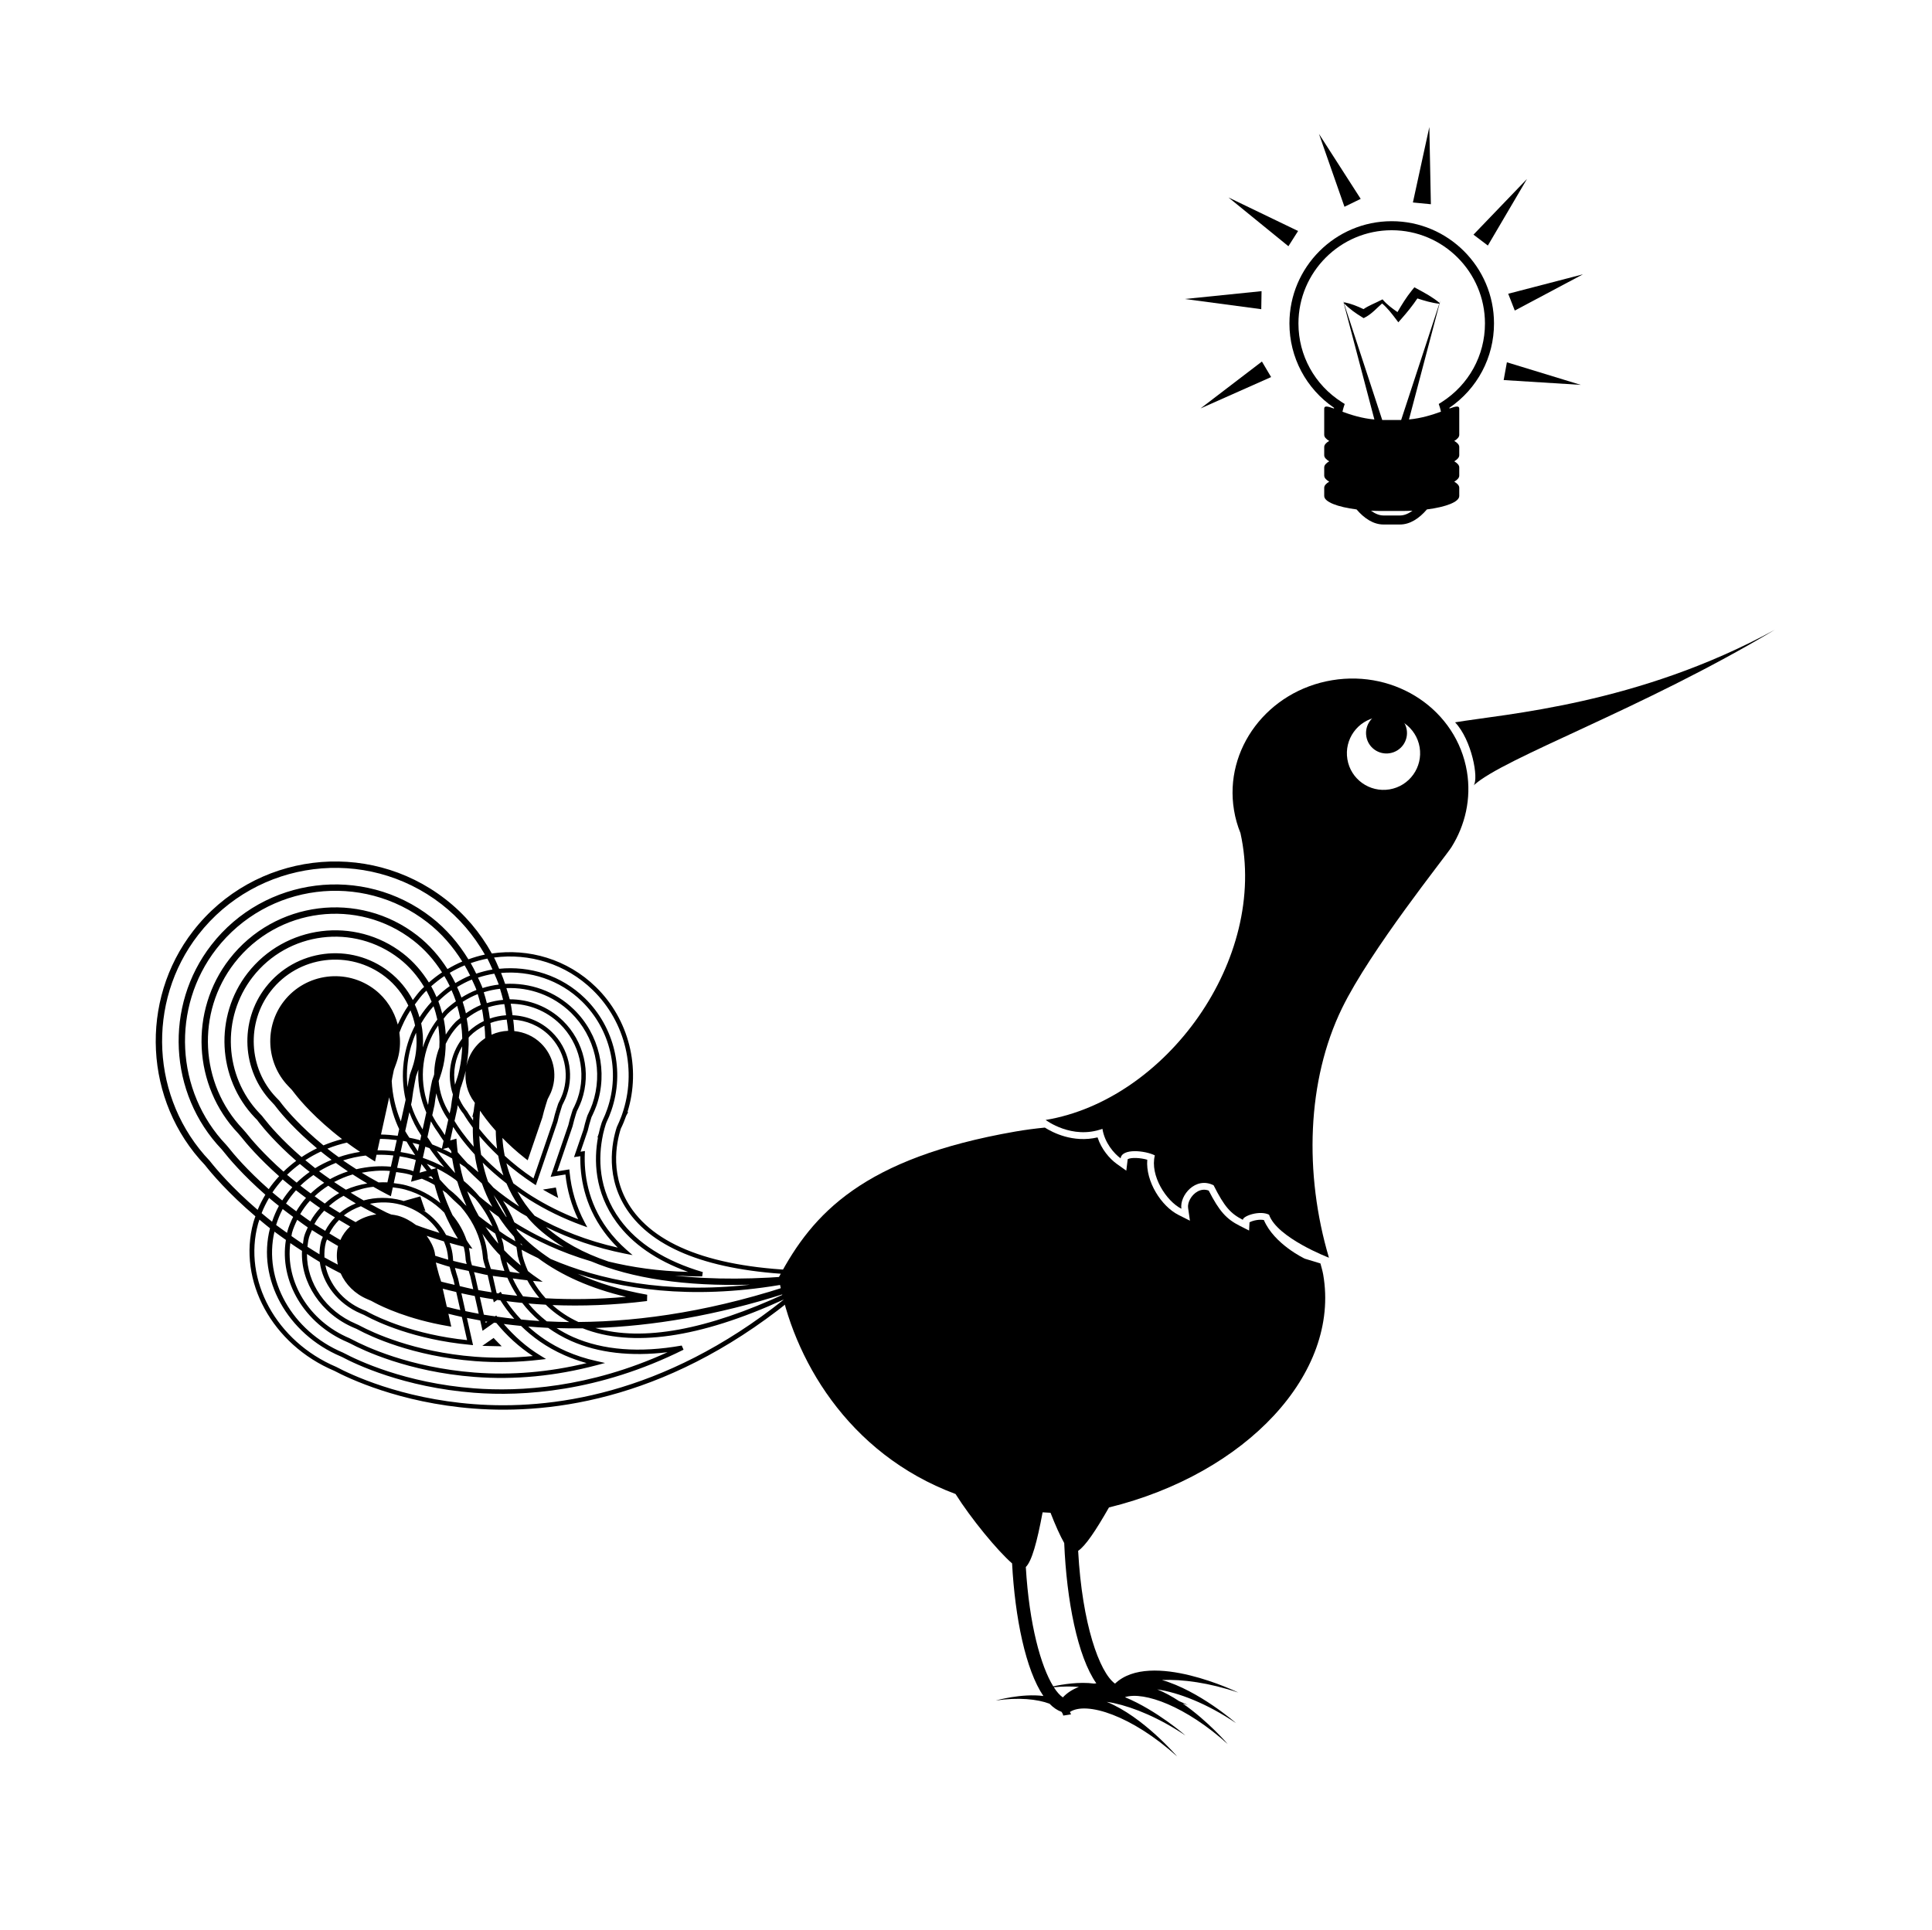 <?xml version="1.0" encoding="utf-8"?>
<!-- Generator: Adobe Illustrator 16.0.0, SVG Export Plug-In . SVG Version: 6.00 Build 0)  -->
<!DOCTYPE svg PUBLIC "-//W3C//DTD SVG 1.1//EN" "http://www.w3.org/Graphics/SVG/1.1/DTD/svg11.dtd">
<svg version="1.1" xmlns="http://www.w3.org/2000/svg" xmlns:xlink="http://www.w3.org/1999/xlink" x="0px" y="0px"
	 width="200.16px" height="200px" viewBox="0 0 200.16 200" enable-background="new 0 0 200.16 200" xml:space="preserve">
<g id="Layer_1">
	<rect y="0" display="none" fill="#FFF200" width="200.002" height="200"/>
</g>
<g id="Layer_2">
	<g>
		<path d="M760.491,74.705c-17.859,0-41.547,38.167-41.547,66.949c0,10.783,3.168,19.415,9.412,25.659
			c7.104,7.106,17.916,10.707,32.135,10.707c14.223,0,25.035-3.601,32.139-10.707c6.244-6.244,9.41-14.876,9.41-25.659
			C802.04,112.872,778.354,74.705,760.491,74.705z M788.558,163.242c-5.984,5.985-15.426,9.02-28.066,9.02
			c-12.637,0-22.08-3.034-28.066-9.02c-5.123-5.123-7.723-12.388-7.723-21.588c0-28.158,23.656-61.19,35.789-61.19
			c6.838,0,17.334,10.487,25.193,24.681l-9.621-4.907l-0.719-0.367l-0.602,0.323l-14.564,7.854l-14.557-4.623l13.551,5.654
			l-5.422,7.877l6.979-7.634l14.51-6.252l13.686,8.571l0.02-0.033c4.369,9.505,7.34,20.078,7.34,30.046
			C796.284,150.854,793.683,158.119,788.558,163.242z"/>
	</g>
	<g>
		<g>
			<path d="M276.416,123.911l0.438,0.23l-0.117-0.48c-0.021-0.129-0.055-0.26-0.076-0.395l-0.048-0.213l-1.344,0.219l0.562,0.318
				C276.025,123.702,276.216,123.808,276.416,123.911z"/>
			<path d="M304.751,132.524l-0.093-0.375c0.009-0.002,0.017-0.004,0.023-0.006l-0.057-0.414l0.002-0.033l-0.002,0.033l-0.004-0.029
				l0,0v-0.004v0.004c-0.005,0-0.011,0-0.016,0v-0.004l-0.108-0.004v0.006c-10.149,0.02-16.851-2.086-19.91-6.264
				c-2.485-3.393-1.698-7.055-1.245-8.469c0.208-0.416,0.398-0.879,0.559-1.34l0.212-0.396l-0.082,0.016
				c1.428-4.566,0.166-9.615-3.269-12.963c-2.96-2.891-6.975-4.035-10.783-3.477c-1.196-2.146-2.807-4.076-4.808-5.627
				c-8.113-6.302-19.834-4.822-26.131,3.292c-5.608,7.222-5.081,17.653,1.214,24.255c0.69,0.883,2.436,2.938,5.231,5.316
				c-0.071,0.215-0.153,0.422-0.214,0.643c-1.648,6.047,1.957,12.654,8.383,15.367c1.43,0.756,6.75,3.32,14.429,3.912
				c8.204,0.635,20.764-0.973,34.021-12.191l-0.21-0.252C302.84,133.198,303.781,132.888,304.751,132.524z M280.978,117.862
				c-0.424,2.326-0.391,5.637,1.93,8.805c1.627,2.229,4.119,3.947,7.411,5.135c-3.078-0.074-5.822-0.48-8.247-1.072
				c-2.599-0.875-4.771-2.068-6.497-3.592c2.504,1.244,5.233,2.176,8.16,2.764l0.831,0.162l-0.638-0.555
				c-0.743-0.654-1.406-1.377-1.97-2.145c-2.083-2.842-2.427-5.82-2.347-7.812l0.013-0.279l-0.458,0.074l0.749-2.182
				c0.097-0.424,0.204-0.818,0.324-1.193l0.069-0.221l0.092-0.182c0.16-0.332,0.301-0.676,0.427-1.016
				c1.202-3.479,0.287-7.379-2.34-9.941c-1.974-1.926-4.576-2.789-7.132-2.656c-0.13-0.383-0.267-0.76-0.42-1.133
				c2.988-0.254,6.063,0.693,8.375,2.947c2.946,2.877,3.98,7.254,2.629,11.152c-0.139,0.406-0.3,0.791-0.479,1.164l-0.099,0.246
				c-0.12,0.365-0.227,0.754-0.311,1.15l-0.133,0.393L280.978,117.862z M277.497,140.433c0.734,0.324,1.509,0.598,2.303,0.82
				c-3.895,0.941-7.791,1.271-11.596,0.98c-6.787-0.523-11.392-2.732-12.643-3.395l-0.345-0.172c-4.19-1.77-6.646-5.865-6.114-9.848
				c0.391,0.271,0.796,0.537,1.21,0.807c-0.151,3.271,1.967,6.525,5.399,7.975l0.244,0.102l0.218,0.115
				c1.188,0.635,5.562,2.73,12.062,3.23c2.206,0.172,4.463,0.121,6.714-0.143l0.646-0.074l-0.559-0.342
				c-1.474-0.889-2.725-2.02-3.821-3.291c0.588,0.076,1.183,0.145,1.791,0.203C274.14,138.513,275.601,139.599,277.497,140.433z
				 M279.147,119.81c-0.036,2.059,0.38,5.002,2.447,7.822c0.418,0.578,0.903,1.133,1.433,1.654
				c-3.129-0.701-6.005-1.824-8.615-3.305c-0.73-0.814-1.318-1.656-1.777-2.502c0.396,0.279,0.787,0.561,1.222,0.834
				c1.68,1.057,3.517,1.955,5.459,2.662l0.554,0.203l-0.279-0.521c-0.862-1.619-1.386-3.381-1.558-5.234l-0.021-0.244l-1.262,0.207
				l1.592-4.664c0.107-0.443,0.219-0.855,0.343-1.25l0.108-0.326l0.144-0.293c0.134-0.277,0.249-0.555,0.351-0.836
				c0.993-2.881,0.236-6.111-1.938-8.234c-1.534-1.496-3.523-2.232-5.514-2.229c-0.096-0.393-0.229-0.775-0.348-1.16
				c2.399-0.094,4.833,0.736,6.687,2.543c2.496,2.436,3.37,6.158,2.222,9.467c-0.115,0.324-0.25,0.648-0.407,0.967l-0.1,0.213
				l-0.083,0.25c-0.12,0.385-0.231,0.791-0.324,1.207l-0.986,2.871L279.147,119.81z M272.657,130.116
				c0.067,0.273,0.181,0.631,0.317,1.02c-0.609-0.5-1.187-1.025-1.716-1.58c-0.033-0.236-0.055-0.479-0.106-0.707
				c-0.044-0.197-0.12-0.385-0.175-0.58c0.095,0.062,0.175,0.127,0.271,0.188c0.405,0.256,0.833,0.51,1.278,0.762
				C272.577,129.519,272.626,129.819,272.657,130.116z M269.019,137.905l1.199-0.842c0.077,0.01,0.155,0.02,0.231,0.031
				c1.076,1.322,2.338,2.477,3.78,3.426c-2.013,0.199-4.014,0.223-5.975,0.074c-6.394-0.492-10.685-2.551-11.846-3.166l-0.239-0.123
				l-0.269-0.121c-3.137-1.324-5.092-4.252-5.074-7.236c0.438,0.277,0.864,0.557,1.329,0.83c0.283,2.238,1.863,4.33,4.24,5.336
				l0.326,0.139l0.304,0.158c1.042,0.555,4.886,2.404,10.688,2.947l0.319,0.035l-0.634-2.82c0.451,0.092,0.911,0.178,1.377,0.26
				L269.019,137.905z M269.312,136.935c0.067,0.01,0.135,0.021,0.202,0.033l-0.168,0.119L269.312,136.935z M251.346,127.468
				c0.356,0.236,0.747,0.469,1.127,0.703c-0.053,0.145-0.13,0.277-0.172,0.43c-0.124,0.455-0.168,0.916-0.175,1.377
				c-0.431-0.258-0.842-0.518-1.249-0.781c0.038-0.314,0.071-0.633,0.157-0.945C251.108,127.976,251.238,127.728,251.346,127.468z
				 M251.135,124.427c0.349,0.252,0.679,0.502,1.053,0.756c-0.387,0.424-0.731,0.881-1.012,1.387
				c-0.372-0.254-0.7-0.504-1.049-0.756C250.417,125.315,250.751,124.851,251.135,124.427z M265.998,132.581l0.128,0.564
				c-0.462-0.113-0.953-0.213-1.395-0.334c-0.163-0.469-0.296-0.926-0.405-1.371l-0.139-0.576l-0.004-0.033
				c0.479,0.143,0.94,0.314,1.426,0.441C265.721,131.702,265.845,132.146,265.998,132.581z M252.79,128.728
				c0.027-0.102,0.081-0.189,0.113-0.287c0.378,0.229,0.749,0.453,1.146,0.678c-0.168,0.643-0.16,1.295-0.025,1.928
				c-0.462-0.25-0.947-0.492-1.386-0.746C252.619,129.774,252.647,129.247,252.79,128.728z M254.154,126.421
				c0.374,0.227,0.748,0.449,1.143,0.672c-0.427,0.395-0.772,0.867-1.01,1.406c-0.397-0.227-0.759-0.453-1.135-0.682
				C253.407,127.294,253.749,126.831,254.154,126.421z M264.228,113.294c0.231,0.963,0.637,1.889,1.241,2.725l-0.356,1.605
				c-0.118-0.18-0.224-0.344-0.297-0.463l-0.195-0.287c-0.314-0.416-0.581-0.855-0.812-1.307l0.235-1.066
				C264.092,114.077,264.161,113.688,264.228,113.294z M267.7,107.372c0.449-0.461,0.97-0.805,1.514-1.084
				c0.045,0.43,0.069,0.857,0.078,1.291c-0.263,0.176-0.515,0.381-0.745,0.617c-0.622,0.635-1.019,1.42-1.197,2.248
				c0.181-0.973,0.254-1.949,0.227-2.918C267.619,107.478,267.652,107.421,267.7,107.372z M268.16,114.196l0.062,0.082
				c-0.043,0.297-0.099,0.584-0.127,0.891l-0.136,0.586l0.088-0.027c-0.009,0.123-0.008,0.26-0.013,0.387
				c-0.188-0.268-0.344-0.504-0.437-0.656l-0.172-0.281l-0.208-0.271c-0.273-0.361-0.48-0.754-0.655-1.154
				c0.035-0.211,0.057-0.441,0.097-0.646l0.069-0.326l0.103-0.279c0.175-0.504,0.325-1.02,0.439-1.535
				C267.157,112.089,267.44,113.251,268.16,114.196z M268.74,115.315l0.021-0.219c0.283,0.436,0.819,1.182,1.629,2.088
				c0.005,0.582,0.047,1.203,0.133,1.854c-0.779-0.771-1.38-1.471-1.852-2.07C268.673,116.39,268.693,115.829,268.74,115.315z
				 M271.074,117.917c0.655,0.67,1.43,1.391,2.366,2.123l0.256,0.195l1.512-4.416c0.113-0.473,0.237-0.914,0.368-1.34l0.176-0.555
				l0.252-0.504c0.078-0.148,0.143-0.316,0.197-0.477c0.588-1.691,0.146-3.588-1.132-4.828c-0.776-0.758-1.759-1.168-2.765-1.268
				c-0.021-0.398-0.061-0.791-0.107-1.184c1.34,0.08,2.66,0.598,3.695,1.605c1.601,1.562,2.158,3.939,1.426,6.062
				c-0.077,0.203-0.157,0.406-0.256,0.609l-0.208,0.426l-0.153,0.471c-0.135,0.42-0.259,0.855-0.359,1.305l-2.047,5.969
				c-1.159-0.779-2.139-1.574-2.979-2.336C271.188,119.13,271.112,118.507,271.074,117.917z M271.669,106.819
				c-0.588,0.021-1.172,0.156-1.718,0.402c-0.019-0.408-0.067-0.811-0.115-1.215c0.544-0.201,1.11-0.316,1.686-0.35
				C271.57,106.044,271.646,106.427,271.669,106.819z M266.626,110.808c-0.105,0.496-0.248,0.984-0.42,1.471l-0.044,0.123
				c-0.228-1.359,0.026-2.775,0.749-3.977C266.88,109.22,266.804,110.017,266.626,110.808z M265.799,119.501
				c-0.286-0.154-0.586-0.291-0.883-0.432l0.569-0.156c0.088,0.115,0.187,0.24,0.284,0.363
				C265.779,119.353,265.788,119.427,265.799,119.501z M267.146,124.78c-0.485-0.561-1.017-1.092-1.619-1.551
				c-0.338-0.348-0.657-0.686-0.946-1.012c-0.071-0.281-0.158-0.559-0.219-0.846l-0.061-0.279c0.684,0.346,1.339,0.732,1.939,1.182
				c0.055,0.057,0.109,0.113,0.164,0.17c0.237,0.814,0.554,1.66,0.944,2.52C267.278,124.901,267.216,124.841,267.146,124.78z
				 M259.347,113.712c0-0.002,0-0.004,0.002-0.008c0.201,1.133,0.522,2.244,1.031,3.299l-0.151,0.693
				c-0.58-0.074-1.159-0.121-1.73-0.131L259.347,113.712z M262.689,120.628c0.159,0.213,0.353,0.455,0.541,0.693l-0.737,0.203
				L262.689,120.628z M263.247,120.603c0.332,0.133,0.649,0.289,0.968,0.447l-0.51,0.141
				C263.539,120.983,263.391,120.79,263.247,120.603z M262.832,119.983l0.256-1.154c0.145,0.049,0.288,0.096,0.431,0.148
				c0.354,0.518,0.866,1.195,1.528,1.98C264.35,120.567,263.604,120.251,262.832,119.983z M262.311,119.292
				c-0.103-0.154-0.207-0.316-0.274-0.426c-0.104-0.137-0.172-0.291-0.269-0.43c0.168,0.039,0.334,0.066,0.502,0.111
				c0.066,0.018,0.125,0.047,0.19,0.064L262.311,119.292z M262.559,118.171c-0.059-0.018-0.111-0.043-0.168-0.059
				c-0.319-0.086-0.64-0.148-0.957-0.215c-0.143-0.229-0.303-0.451-0.427-0.686l0.431-1.957c0.307,0.842,0.712,1.65,1.23,2.412
				L262.559,118.171z M258.397,118.017c0.573,0.006,1.15,0.051,1.732,0.123l-0.255,1.156c-0.585-0.066-1.165-0.102-1.738-0.092
				L258.397,118.017z M260.784,118.226c0.122,0.02,0.244,0.047,0.364,0.07c0.176,0.273,0.314,0.562,0.514,0.824
				c0.093,0.152,0.221,0.354,0.38,0.592c-0.027-0.008-0.052-0.02-0.079-0.027c-0.479-0.131-0.956-0.227-1.435-0.303L260.784,118.226
				z M261.843,120.118c0.091,0.025,0.175,0.064,0.265,0.092l-0.256,1.156c-0.107-0.033-0.21-0.08-0.319-0.109
				c-0.456-0.125-0.909-0.174-1.364-0.242l0.264-1.191C260.9,119.897,261.372,119.991,261.843,120.118z M261.417,121.696
				c0.115,0.031,0.223,0.08,0.336,0.115l-0.142,0.646l1.12-0.311c0.455,0.188,0.896,0.402,1.315,0.645
				c0.173,0.639,0.374,1.266,0.605,1.879c-1.013-0.83-2.215-1.475-3.544-1.838c-0.431-0.117-0.859-0.172-1.289-0.229l0.252-1.146
				C260.519,121.522,260.968,121.573,261.417,121.696z M263.398,121.964l0.292-0.082c0.05,0.061,0.109,0.127,0.162,0.189
				c0.012,0.047,0.026,0.09,0.037,0.135C263.729,122.122,263.564,122.042,263.398,121.964z M264.27,119.255
				c0.549,0.236,1.088,0.498,1.6,0.793c0.074,0.484,0.181,0.994,0.307,1.516C265.361,120.681,264.734,119.894,264.27,119.255z
				 M264.26,117.151l0.172,0.25c0.117,0.189,0.314,0.486,0.55,0.822l-0.176,0.793c-0.328-0.15-0.66-0.293-1.004-0.422
				c-0.157-0.234-0.283-0.432-0.374-0.58l-0.106-0.152c-0.005-0.008-0.009-0.016-0.015-0.023l0.362-1.641
				C263.856,116.521,264.03,116.849,264.26,117.151z M262.809,117.036c-0.508-0.818-0.933-1.674-1.196-2.574l0.077-0.354
				c0.084-0.68,0.185-1.316,0.311-1.932l0.129-0.666l0.222-0.602c0.009-0.027,0.015-0.053,0.021-0.08
				c-0.095,1.516,0.193,3.045,0.821,4.459L262.809,117.036z M261.988,109.763c-0.067,0.311-0.154,0.615-0.263,0.926l-0.229,0.65
				l-0.148,0.703c-0.038,0.199-0.06,0.412-0.095,0.615c-0.217-1.912,0.084-3.865,0.876-5.639
				C262.227,107.925,262.193,108.849,261.988,109.763z M261.051,113.958c-0.002,0.016-0.006,0.029-0.008,0.045l-0.487,2.205
				c-0.562-1.342-0.877-2.748-0.946-4.176c0.021-0.105,0.031-0.221,0.052-0.322l0.17-0.834l0.277-0.766
				c0.084-0.236,0.151-0.482,0.208-0.727c0.177-0.793,0.189-1.594,0.086-2.375c0.305-0.801,0.672-1.578,1.145-2.309
				c0.206,0.508,0.374,1.027,0.48,1.566C260.793,108.642,260.455,111.374,261.051,113.958z M260.234,106.167
				c-0.373-1.404-1.174-2.684-2.354-3.598c-2.933-2.275-7.172-1.738-9.45,1.191c-2.027,2.613-1.841,6.377,0.435,8.762l0.401,0.422
				l0.347,0.443c0.504,0.648,2.091,2.535,4.854,4.654c-0.667,0.172-1.312,0.391-1.932,0.65c-2.33-1.912-3.743-3.564-4.276-4.246
				l-0.292-0.379l-0.348-0.361c-2.855-2.996-3.089-7.721-0.544-10.998c2.853-3.68,8.175-4.352,11.86-1.494
				c1.037,0.807,1.839,1.842,2.395,2.99C260.902,104.829,260.539,105.485,260.234,106.167z M254.961,118.403
				c0.43,0.318,0.884,0.637,1.368,0.961c-0.764,0.117-1.505,0.301-2.215,0.547c-0.405-0.297-0.811-0.592-1.173-0.879
				C253.59,118.772,254.266,118.565,254.961,118.403z M256.911,119.743c0.195,0.125,0.372,0.252,0.575,0.375l0.395,0.246
				l0.153-0.699c0.575-0.016,1.155,0.01,1.743,0.074l-0.257,1.162c-1.234-0.115-2.434-0.004-3.579,0.26
				c-0.473-0.305-0.941-0.607-1.371-0.91C255.322,120.009,256.104,119.837,256.911,119.743z M259.424,121.343l-0.262,1.18
				c-0.311-0.02-0.613-0.004-0.916,0.006c-0.604-0.332-1.196-0.664-1.742-1.004C257.446,121.349,258.419,121.255,259.424,121.343z
				 M259.062,122.976l-0.002,0.01c-0.006-0.002-0.012-0.006-0.017-0.01C259.049,122.976,259.057,122.976,259.062,122.976z
				 M259.143,123.772l0.378,0.189l0.202-0.92c0.42,0.055,0.842,0.109,1.266,0.225c1.587,0.436,2.987,1.287,4.066,2.396
				c0.407,0.928,0.869,1.834,1.411,2.695c-0.418-0.109-0.814-0.262-1.228-0.383c-0.542-1.02-1.361-1.898-2.367-2.562l0.235,0.092
				l-0.249-0.68c-0.063-0.184-0.12-0.363-0.184-0.549l-0.097-0.301l-1.738,0.486c-0.055-0.018-0.106-0.041-0.163-0.057
				c-1.369-0.373-2.74-0.348-3.977-0.006c-0.471-0.266-0.901-0.535-1.34-0.805c0.741-0.299,1.522-0.527,2.352-0.609
				C258.184,123.249,258.637,123.517,259.143,123.772z M265.337,129.606c0.052,0.217,0.084,0.443,0.103,0.666l0.022,0.268
				c-0.457-0.125-0.898-0.273-1.348-0.412c-0.017-0.119-0.031-0.236-0.053-0.352c-0.14-0.625-0.451-1.189-0.831-1.715
				c0.59,0.203,1.185,0.4,1.789,0.58C265.151,128.954,265.265,129.274,265.337,129.606z M262.118,126.938
				c-0.557-0.416-1.17-0.771-1.871-0.961c-0.23-0.062-0.46-0.09-0.69-0.123c-0.157-0.072-0.325-0.127-0.479-0.201
				c-0.609-0.295-1.161-0.605-1.727-0.91c1.019-0.203,2.11-0.201,3.206,0.096c1.703,0.465,3.129,1.543,3.998,2.924
				C263.732,127.505,262.914,127.245,262.118,126.938z M255.885,124.702c-0.605,0.252-1.168,0.574-1.659,0.982
				c-0.378-0.23-0.764-0.463-1.119-0.695c0.46-0.412,0.958-0.781,1.514-1.074C255.036,124.179,255.439,124.442,255.885,124.702z
				 M256.414,124.997c0.51,0.287,1.052,0.566,1.6,0.844c-0.79,0.107-1.519,0.387-2.145,0.803c-0.417-0.23-0.824-0.459-1.217-0.693
				C255.169,125.538,255.771,125.229,256.414,124.997z M254.32,131.952c0.508,1.143,1.466,2.129,2.761,2.676l0.411,0.176
				l0.378,0.203c0.729,0.389,3.433,1.705,7.559,2.408l0.349,0.062l-0.3-1.336c0.462,0.111,0.917,0.229,1.397,0.332l0.538,2.398
				c-5.516-0.57-9.154-2.322-10.153-2.848l-0.321-0.176l-0.353-0.146c-2.07-0.877-3.475-2.652-3.854-4.59
				C253.234,131.399,253.785,131.673,254.32,131.952z M265.317,135.423l-0.424-1.883c0.455,0.121,0.924,0.236,1.398,0.348
				l0.422,1.871C266.235,135.653,265.777,135.538,265.317,135.423z M265.973,130.659l-0.029-0.398
				c-0.021-0.244-0.059-0.484-0.109-0.715c-0.057-0.254-0.139-0.502-0.227-0.746c0.48,0.133,0.961,0.27,1.448,0.389
				c0.017,0.062,0.042,0.121,0.057,0.186c0.062,0.283,0.105,0.574,0.131,0.861l0.029,0.357l0.095,0.377
				c0.002,0.006,0.004,0.012,0.006,0.018C266.904,130.882,266.435,130.78,265.973,130.659z M267.857,130.897l-0.084-0.348
				l-0.033-0.324c-0.025-0.307-0.067-0.611-0.135-0.906l0.368,0.088l-0.491-0.705c-0.045-0.064-0.08-0.135-0.124-0.201
				c-0.317-0.936-0.811-1.805-1.451-2.582c-0.395-0.834-0.754-1.688-1.032-2.576c0.128,0.09,0.266,0.17,0.388,0.266
				c0.447,0.459,0.938,0.928,1.472,1.41c1.048,1.197,1.812,2.6,2.148,4.125c0.079,0.344,0.13,0.697,0.164,1.055l0.022,0.234
				l0.059,0.266c0.06,0.236,0.144,0.479,0.221,0.719c-0.482-0.088-0.951-0.199-1.426-0.301
				C267.902,131.046,267.875,130.968,267.857,130.897z M268.631,126.021c-0.491-0.869-0.895-1.734-1.205-2.578
				c0.269,0.25,0.541,0.502,0.835,0.758c0.743,0.879,1.351,1.846,1.793,2.885C269.553,126.729,269.082,126.378,268.631,126.021z
				 M270.331,127.827c0.117,0.346,0.239,0.691,0.319,1.049c-0.495-0.572-0.933-1.152-1.323-1.736
				C269.643,127.372,269.993,127.597,270.331,127.827z M267.073,122.37c-0.186-0.627-0.33-1.23-0.441-1.812
				c0.195,0.131,0.398,0.252,0.586,0.391c0.504,0.539,1.09,1.104,1.736,1.688c0.285,0.805,0.628,1.613,1.081,2.424
				c-0.464-0.355-0.92-0.713-1.335-1.064C268.213,123.409,267.669,122.866,267.073,122.37z M267.463,120.554
				c-0.376-0.404-0.72-0.791-1.018-1.15c-0.044-0.348-0.08-0.686-0.104-1.004l-0.029-0.406l-0.646,0.184l0.309-1.395
				c0.37,0.582,1.081,1.6,2.229,2.848c0.089,0.604,0.208,1.215,0.376,1.84C268.221,121.151,267.855,120.839,267.463,120.554z
				 M266.206,116.31l-0.093-0.152l0.279-1.268c0.013-0.131,0.04-0.24,0.055-0.367c0.128,0.225,0.25,0.451,0.409,0.66l0.197,0.254
				l0.155,0.258c0.147,0.24,0.416,0.648,0.8,1.16c-0.006,0.629,0.023,1.287,0.093,1.973
				C267.103,117.681,266.473,116.749,266.206,116.31z M268.684,117.704c0.516,0.617,1.169,1.318,1.958,2.062
				c0.122,0.664,0.296,1.348,0.536,2.041c-0.898-0.742-1.663-1.465-2.31-2.143C268.761,118.987,268.708,118.337,268.684,117.704z
				 M271.49,120.542c0.809,0.697,1.736,1.412,2.799,2.111l0.25,0.162l2.237-6.547c0.107-0.453,0.223-0.885,0.359-1.291l0.139-0.443
				l0.193-0.393c0.108-0.217,0.201-0.439,0.274-0.662c0.792-2.287,0.188-4.854-1.536-6.527c-1.141-1.115-2.604-1.68-4.082-1.748
				c-0.059-0.396-0.103-0.799-0.187-1.191c1.841,0.021,3.676,0.705,5.093,2.088c2.052,2.008,2.764,5.055,1.825,7.768
				c-0.095,0.264-0.202,0.533-0.326,0.791l-0.159,0.314l-0.115,0.361c-0.13,0.406-0.25,0.826-0.347,1.262l-1.835,5.354l1.535-0.244
				c0.174,1.631,0.619,3.186,1.318,4.643c-1.711-0.668-3.33-1.477-4.823-2.416c-0.684-0.43-1.306-0.869-1.892-1.309
				C271.896,121.921,271.666,121.224,271.49,120.542z M271.459,105.208c-0.573,0.035-1.137,0.15-1.685,0.344
				c-0.059-0.391-0.104-0.783-0.19-1.166c0.552-0.178,1.116-0.291,1.689-0.336C271.357,104.431,271.4,104.821,271.459,105.208z
				 M269.147,105.808c-0.569,0.273-1.104,0.635-1.586,1.09c-0.033-0.461-0.106-0.914-0.187-1.367c0.5-0.379,1.022-0.713,1.585-0.949
				C269.047,104.985,269.091,105.397,269.147,105.808z M266.915,107.622c-1.274,1.664-1.618,3.85-0.968,5.795
				c-0.08,0.449-0.159,0.898-0.206,1.365l-0.134,0.602c-0.659-1.035-1.042-2.186-1.136-3.367l0.113-0.312
				c0.149-0.424,0.275-0.852,0.369-1.271c0.17-0.752,0.231-1.512,0.248-2.266c0.338-0.697,0.771-1.355,1.333-1.932
				c0.076-0.078,0.166-0.131,0.244-0.205C266.856,106.558,266.904,107.085,266.915,107.622z M266.206,105.915
				c-0.387,0.4-0.712,0.84-0.998,1.297c-0.035-0.557-0.106-1.109-0.22-1.652c0.13-0.152,0.236-0.32,0.378-0.467
				c0.318-0.326,0.674-0.592,1.026-0.859c0.121,0.418,0.235,0.836,0.314,1.264C266.542,105.64,266.361,105.757,266.206,105.915z
				 M264.541,108.548c-0.347,0.895-0.521,1.836-0.535,2.787c-0.016,0.049-0.025,0.1-0.042,0.146l-0.169,0.486l-0.115,0.541
				c-0.123,0.609-0.22,1.244-0.289,1.887l-0.021,0.102c-0.977-2.727-0.619-5.814,1.052-8.234
				C264.536,107.015,264.587,107.778,264.541,108.548z M262.83,108.55c0.059-0.846,0.002-1.689-0.169-2.508
				c0.363-0.625,0.783-1.219,1.279-1.77c0.161,0.451,0.29,0.914,0.391,1.383C263.656,106.54,263.155,107.517,262.83,108.55z
				 M262.487,105.425c-0.13-0.457-0.29-0.9-0.487-1.33c0.323-0.438,0.645-0.879,1.033-1.275c0.055-0.057,0.117-0.105,0.174-0.16
				c0.202,0.371,0.376,0.756,0.534,1.146C263.267,104.313,262.851,104.854,262.487,105.425z M262.712,102.499
				c-0.345,0.354-0.623,0.748-0.919,1.133c-0.593-1.127-1.42-2.135-2.455-2.939c-3.973-3.084-9.706-2.357-12.784,1.613
				c-2.746,3.527-2.489,8.627,0.591,11.854l0.318,0.342l0.273,0.352c0.526,0.672,1.896,2.271,4.127,4.139
				c-0.558,0.27-1.089,0.576-1.597,0.912c-2.079-1.801-3.355-3.316-3.885-3.996l-0.218-0.277l-0.268-0.283
				c-3.659-3.836-3.959-9.896-0.701-14.1c3.66-4.717,10.473-5.576,15.194-1.914c1.052,0.816,1.902,1.824,2.574,2.932
				C262.882,102.345,262.792,102.415,262.712,102.499z M252.271,119.329c0.349,0.283,0.718,0.566,1.106,0.859
				c-0.591,0.248-1.163,0.531-1.699,0.865c-0.358-0.283-0.698-0.559-1.021-0.83C251.171,119.89,251.709,119.593,252.271,119.329z
				 M253.818,120.509c0.401,0.293,0.812,0.582,1.254,0.877c-0.651,0.209-1.269,0.479-1.854,0.801
				c-0.384-0.271-0.785-0.545-1.136-0.812C252.63,121.042,253.21,120.749,253.818,120.509z M255.567,121.702
				c0.485,0.314,0.977,0.625,1.51,0.936c-0.777,0.125-1.522,0.338-2.217,0.646c-0.42-0.266-0.832-0.529-1.219-0.795
				C254.249,122.169,254.889,121.896,255.567,121.702z M254.165,123.634c-0.544,0.305-1.037,0.672-1.489,1.086
				c-0.377-0.254-0.701-0.504-1.052-0.756c0.431-0.41,0.899-0.773,1.409-1.094C253.4,123.126,253.771,123.378,254.165,123.634z
				 M252.611,125.46c0.353,0.232,0.741,0.465,1.117,0.695c-0.399,0.416-0.746,0.875-1.008,1.393
				c-0.376-0.232-0.771-0.465-1.126-0.701C251.868,126.337,252.221,125.882,252.611,125.46z M267.24,135.864l-0.415-1.848
				c0.451,0.102,0.917,0.195,1.386,0.287l0.411,1.836C268.152,136.056,267.696,135.958,267.24,135.864z M266.659,133.272
				l-0.175-0.775c-0.13-0.385-0.23-0.746-0.325-1.104c0.469,0.117,0.951,0.207,1.428,0.311c0.057,0.186,0.101,0.367,0.164,0.551
				l0.302,1.342C267.566,133.499,267.125,133.38,266.659,133.272z M268.233,132.167c-0.04-0.119-0.066-0.227-0.103-0.342
				c0.477,0.098,0.937,0.225,1.419,0.309l0.399,1.779c-0.46-0.074-0.928-0.145-1.373-0.229L268.233,132.167z M269.884,131.497
				c-0.097-0.297-0.195-0.596-0.267-0.877l-0.055-0.232l-0.013-0.203c-0.039-0.375-0.094-0.744-0.172-1.104
				c-0.093-0.422-0.225-0.832-0.374-1.236c0.458,0.652,0.953,1.303,1.539,1.938c0.093,0.1,0.199,0.195,0.294,0.293
				c0.003,0.027,0.011,0.055,0.013,0.08l0.046,0.27c0.091,0.379,0.212,0.779,0.359,1.174l0.021,0.105
				C270.812,131.638,270.344,131.575,269.884,131.497z M271.75,131.536l-0.061-0.164c-0.073-0.219-0.128-0.422-0.187-0.629
				c0.442,0.416,0.9,0.82,1.39,1.201c-0.353-0.037-0.69-0.109-1.039-0.154C271.82,131.706,271.779,131.616,271.75,131.536z
				 M271.49,128.067c-0.258-0.162-0.479-0.33-0.725-0.496c-0.275-0.773-0.639-1.512-1.075-2.213
				c0.319,0.248,0.649,0.488,0.995,0.734c0.462,0.693,0.971,1.383,1.59,2.057c0.044,0.16,0.107,0.314,0.145,0.477
				C272.102,128.44,271.786,128.255,271.49,128.067z M271.441,126.065c-0.518-0.734-0.919-1.479-1.271-2.223
				c0.537,0.713,0.976,1.482,1.352,2.277C271.494,126.101,271.469,126.083,271.441,126.065z M269.584,122.448
				c-0.235-0.664-0.412-1.32-0.55-1.967c0.7,0.693,1.523,1.42,2.467,2.156c0.336,0.797,0.769,1.598,1.314,2.387
				c-0.989-0.646-1.88-1.307-2.676-1.965C269.964,122.849,269.774,122.651,269.584,122.448z M271.148,103.612
				c-0.573,0.049-1.135,0.164-1.687,0.34c-0.095-0.381-0.197-0.76-0.319-1.131c0.553-0.174,1.111-0.291,1.684-0.355
				C270.946,102.843,271.054,103.226,271.148,103.612z M268.836,104.144c-0.541,0.223-1.054,0.518-1.543,0.863
				c-0.086-0.404-0.214-0.797-0.334-1.191c0.496-0.32,1.017-0.588,1.557-0.801C268.639,103.386,268.74,103.765,268.836,104.144z
				 M266.833,103.372c-0.128-0.371-0.292-0.729-0.451-1.088c0.496-0.297,1.002-0.57,1.532-0.779
				c0.162,0.357,0.341,0.709,0.475,1.078C267.85,102.794,267.333,103.062,266.833,103.372z M266.26,103.759
				c-0.424,0.309-0.84,0.633-1.218,1.021c-0.077,0.076-0.13,0.17-0.203,0.25c-0.111-0.434-0.239-0.861-0.399-1.277
				c0.435-0.418,0.883-0.812,1.367-1.143C265.973,102.987,266.13,103.366,266.26,103.759z M264.251,103.327
				c-0.166-0.383-0.345-0.76-0.554-1.125c0.437-0.385,0.89-0.74,1.364-1.053c0.201,0.338,0.391,0.682,0.561,1.037
				C265.137,102.513,264.691,102.915,264.251,103.327z M263.457,101.81c-0.705-1.131-1.585-2.16-2.666-3
				c-5.003-3.883-12.233-2.968-16.12,2.035c-3.456,4.457-3.135,10.889,0.749,14.961l0.246,0.25l0.193,0.26
				c0.529,0.68,1.803,2.186,3.851,3.977c-0.464,0.344-0.903,0.717-1.312,1.119c-2.049-1.814-3.345-3.34-3.889-4.039l-0.333-0.383
				c-4.466-4.684-4.834-12.076-0.859-17.199c4.468-5.751,12.778-6.801,18.53-2.334c1.199,0.93,2.182,2.062,2.976,3.307
				C264.348,101.075,263.894,101.427,263.457,101.81z M250.094,120.616c0.317,0.27,0.664,0.547,1.015,0.826
				c-0.478,0.34-0.929,0.705-1.346,1.111c-0.337-0.273-0.691-0.549-0.996-0.812C249.179,121.335,249.622,120.962,250.094,120.616z
				 M251.498,121.761c0.345,0.266,0.737,0.535,1.113,0.807c-0.504,0.326-0.968,0.693-1.395,1.104
				c-0.369-0.271-0.732-0.539-1.07-0.805C250.562,122.46,251.018,122.095,251.498,121.761z M250.729,124.134
				c-0.383,0.426-0.714,0.893-1.008,1.389c-0.365-0.271-0.725-0.539-1.062-0.805c0.305-0.488,0.648-0.945,1.032-1.373
				C250.021,123.606,250.369,123.868,250.729,124.134z M249.396,126.101c-0.241,0.49-0.462,0.994-0.61,1.539
				c-0.011,0.039-0.009,0.08-0.02,0.119c-0.378-0.273-0.782-0.549-1.134-0.818c0.181-0.576,0.401-1.133,0.679-1.654
				C248.655,125.556,249.025,125.827,249.396,126.101z M249.275,127.771c0.132-0.482,0.332-0.928,0.543-1.365
				c0.364,0.262,0.702,0.521,1.092,0.785c-0.132,0.305-0.279,0.6-0.369,0.928c-0.071,0.262-0.09,0.525-0.13,0.789
				c-0.414-0.273-0.8-0.545-1.188-0.818C249.248,127.983,249.246,127.876,249.275,127.771z M270.524,136.438l-0.091-0.119
				l-0.123,0.086c-0.387-0.055-0.779-0.105-1.157-0.17l-0.413-1.83c0.447,0.084,0.908,0.16,1.371,0.232l0.071,0.318l0.358-0.248
				c0.105,0.016,0.219,0.027,0.327,0.041c0.378,0.602,0.851,1.254,1.438,1.918C271.702,136.601,271.11,136.522,270.524,136.438z
				 M271.032,134.095l-0.132-0.229l-0.241,0.166c-0.062-0.01-0.12-0.021-0.183-0.031l-0.405-1.787
				c0.499,0.082,1.014,0.127,1.52,0.193c0.263,0.6,0.597,1.229,1.015,1.869C272.076,134.218,271.541,134.165,271.032,134.095z
				 M272.144,132.479c0.504,0.061,0.999,0.145,1.511,0.191c0.317,0.59,0.733,1.211,1.247,1.822c-0.583-0.039-1.133-0.105-1.694-0.16
				C272.769,133.702,272.422,133.075,272.144,132.479z M274.245,132.737l1.005,0.088l-1.012-0.709
				c-0.181-0.125-0.342-0.271-0.517-0.402c-0.289-0.654-0.473-1.234-0.573-1.641c-0.015-0.182-0.059-0.375-0.084-0.566
				c0.538,0.293,1.103,0.582,1.696,0.861c2.444,1.812,5.49,3.16,9.121,4.018c-2.967,0.268-5.738,0.291-8.327,0.15
				C275.009,133.937,274.585,133.327,274.245,132.737z M272.979,128.942c-0.008-0.035-0.01-0.072-0.017-0.107
				c0.075,0.072,0.146,0.148,0.223,0.221C273.117,129.019,273.046,128.981,272.979,128.942z M272.775,127.72
				c-0.069-0.076-0.12-0.154-0.188-0.232c-0.019-0.057-0.039-0.115-0.059-0.172c1.948,1.186,4.521,2.439,7.747,3.395
				c4.235,1.771,9.713,2.596,16.469,2.416c-8.824,0.979-15.653-0.51-20.685-2.672C274.828,129.647,273.72,128.743,272.775,127.72z
				 M272.361,126.694c-0.019-0.012-0.035-0.025-0.053-0.037c-0.312-0.775-0.711-1.516-1.167-2.225
				c0.575,0.424,1.19,0.848,1.848,1.262c0.191,0.121,0.399,0.219,0.594,0.334c0.147,0.178,0.288,0.357,0.45,0.531
				c0.955,1.035,2.126,1.91,3.405,2.701C275.406,128.45,273.714,127.544,272.361,126.694z M270.701,102.026
				c-0.571,0.068-1.13,0.189-1.683,0.361c-0.134-0.369-0.314-0.719-0.474-1.078c0.558-0.182,1.118-0.324,1.693-0.41
				C270.396,101.274,270.568,101.642,270.701,102.026z M268.362,100.896c-0.177-0.371-0.364-0.732-0.569-1.09
				c0.566-0.197,1.142-0.357,1.726-0.469c0.199,0.367,0.357,0.75,0.529,1.129C269.475,100.56,268.918,100.712,268.362,100.896z
				 M267.73,101.091c-0.529,0.209-1.031,0.486-1.529,0.781c-0.176-0.365-0.371-0.717-0.579-1.064c0.5-0.293,1.012-0.557,1.541-0.773
				C267.364,100.382,267.558,100.729,267.73,101.091z M265.385,100.421c-0.836-1.312-1.869-2.508-3.133-3.488
				c-6.042-4.688-14.771-3.588-19.458,2.451c-4.176,5.381-3.785,13.143,0.907,18.062l0.285,0.334
				c0.553,0.707,1.873,2.262,3.956,4.107c-0.389,0.424-0.754,0.865-1.077,1.34c-2.232-1.973-3.643-3.637-4.233-4.393l-0.176-0.203
				c-5.27-5.531-5.709-14.256-1.017-20.297c5.271-6.793,15.083-8.027,21.864-2.756c1.468,1.137,2.66,2.531,3.614,4.061
				C266.393,99.86,265.883,100.128,265.385,100.421z M248.31,122.218c0.307,0.266,0.661,0.543,0.997,0.814
				c-0.384,0.426-0.73,0.881-1.041,1.365c-0.345-0.279-0.703-0.562-1.017-0.834C247.566,123.087,247.927,122.642,248.31,122.218z
				 M247.919,124.966c-0.283,0.516-0.515,1.064-0.706,1.637c-0.382-0.303-0.734-0.596-1.083-0.889
				c0.214-0.553,0.479-1.076,0.774-1.58C247.22,124.405,247.572,124.687,247.919,124.966z M247.459,127.632
				c0.372,0.283,0.785,0.57,1.187,0.857c-0.697,4.26,1.896,8.701,6.382,10.594l0.301,0.143c1.271,0.676,5.963,2.934,12.861,3.459
				c4.148,0.324,8.398-0.088,12.638-1.211l0.886-0.236l-0.926-0.207c-1.081-0.236-2.121-0.578-3.091-1
				c-1.625-0.717-2.91-1.623-3.945-2.568c0.681,0.057,1.363,0.107,2.068,0.139c0.703,0.5,1.486,0.963,2.39,1.363
				c2.811,1.236,6.164,1.623,9.979,1.16c-8.148,3.719-15.343,4.107-20.038,3.746c-7.176-0.551-12.095-2.918-13.437-3.627
				l-0.181-0.09C249.273,137.937,246.3,132.601,247.459,127.632z M273.008,136.733c-0.612-0.648-1.123-1.299-1.523-1.904
				c0.541,0.07,1.089,0.135,1.647,0.189c0.493,0.645,1.083,1.275,1.784,1.875C274.268,136.853,273.636,136.796,273.008,136.733z
				 M273.774,135.077c0.588,0.051,1.187,0.092,1.795,0.125c0.657,0.652,1.462,1.264,2.432,1.797
				c-0.792-0.006-1.564-0.033-2.328-0.072C274.925,136.345,274.299,135.718,273.774,135.077z M278.95,136.993
				c-1.077-0.496-1.961-1.102-2.686-1.754c3.021,0.123,6.286,0.018,9.796-0.416l0.017-0.654c-2.701-0.479-5.1-1.211-7.209-2.174
				c5.685,1.852,13.164,2.723,22.631,0.857c0.159-0.014,0.3-0.014,0.459-0.027C293.291,135.794,285.631,136.946,278.95,136.993z
				 M300.44,134.021c-8.185,3.805-14.811,5.018-19.733,3.596C286.571,137.409,293.143,136.358,300.44,134.021z M280.446,102.606
				c3.403,3.318,4.596,8.367,3.03,12.865l-0.065,0.186c-0.153,0.398-0.311,0.777-0.485,1.143c-0.491,1.512-1.313,5.34,1.3,8.904
				c2.929,3.998,9.047,6.15,18.185,6.414c-5.086,0.484-9.574,0.504-13.465,0.064c0.918,0.051,1.85,0.092,2.828,0.082l0.062-0.443
				c-3.889-1.15-6.773-2.973-8.562-5.418c-2.332-3.182-2.257-6.523-1.789-8.766l0.032-0.164c0.084-0.359,0.176-0.688,0.277-1.002
				l0.073-0.186c0.19-0.393,0.354-0.791,0.493-1.197c1.417-4.082,0.338-8.645-2.735-11.641c-2.448-2.393-5.72-3.373-8.886-3.057
				c-0.172-0.391-0.329-0.785-0.527-1.164C273.835,98.745,277.634,99.856,280.446,102.606z M240.755,120.296
				c-6.099-6.395-6.603-16.455-1.192-23.422c6.07-7.823,17.376-9.248,25.201-3.178c1.862,1.445,3.354,3.24,4.497,5.223
				c-0.58,0.119-1.15,0.291-1.711,0.492c-1.006-1.645-2.272-3.141-3.839-4.355c-7.073-5.492-17.302-4.207-22.794,2.871
				c-4.892,6.301-4.435,15.396,1.064,21.162l0.128,0.152c0.609,0.783,2.072,2.516,4.405,4.562c-0.299,0.502-0.573,1.021-0.798,1.572
				C243.075,123.101,241.427,121.153,240.755,120.296z M268.104,145.505c-7.575-0.578-12.809-3.094-14.232-3.854
				c-6.223-2.633-9.704-9.004-8.108-14.838c0.04-0.145,0.097-0.283,0.143-0.426c0.357,0.297,0.701,0.592,1.092,0.896
				c-1.356,5.24,1.782,10.934,7.342,13.281l0.143,0.066c1.358,0.727,6.366,3.131,13.653,3.695
				c5.035,0.387,12.885-0.072,21.707-4.461l-0.19-0.432c-4.369,0.777-8.15,0.482-11.243-0.877c-0.634-0.279-1.194-0.598-1.722-0.932
				c0.884,0.027,1.784,0.037,2.706,0.025c5.089,2.006,12.087,1.021,20.859-2.996C287.688,144.659,275.897,146.108,268.104,145.505z"
				/>
			<path d="M270.453,139.501l0.552,0.01l-0.384-0.387c-0.095-0.1-0.197-0.203-0.299-0.309l-0.157-0.17l-1.171,0.818l0.722,0.021
				C269.96,139.497,270.205,139.501,270.453,139.501z"/>
		</g>
		<path d="M371.375,77.503c5.2,0.365,18.866,2.663,34.442-1.556c-15.331,4.786-30.372,6.296-34.097,8.352
			C372.407,83.738,372.632,79.683,371.375,77.503z"/>
		<path d="M371.003,79.953c-1.058-6.342-7.309-10.571-13.97-9.465c-6.67,1.106-11.218,7.133-10.16,13.47
			c0.135,0.831,0.361,1.617,0.666,2.369c2.903,13.129-7.745,27.658-20.181,29.73c0,0,2.719,2.074,5.881,0.918
			c0.23,1.453,1.201,2.561,1.887,3.061c0.135-1.072,2.55-0.809,3.545-0.309c-0.527,2.094,1.19,4.746,2.748,5.531
			c-0.197-1.387,1.47-3.375,3.34-2.432c1.124,2.236,1.76,2.934,3.027,3.578c0.023-0.408,1.765-1.01,2.718-0.527
			c0.822,2.398,6.203,4.455,6.203,4.455c-2.578-8.701-2.297-18.363,1.358-25.861c2.954-6.061,10.701-15.678,11.336-16.684
			C370.829,85.503,371.467,82.755,371.003,79.953z M362.982,81.8c-2.069,0.344-4.028-1.056-4.366-3.123
			c-0.343-2.061,1.058-4.021,3.122-4.359c1.313-0.222,2.578,0.271,3.418,1.188c-0.328-0.118-0.677-0.184-1.046-0.121
			c-1.15,0.19-1.938,1.286-1.742,2.443c0.187,1.157,1.28,1.938,2.438,1.741c0.521-0.086,0.946-0.37,1.26-0.744
			C365.757,80.316,364.572,81.536,362.982,81.8z"/>
		<path d="M333.917,156.212c14.21-3.496,23.975-13.883,22.194-24.133c-0.069-0.395-0.188-0.771-0.288-1.154l-1.616-0.492
			c-0.027-0.01-3.168-1.492-4.241-4.004c-0.442-0.092-1.106,0.027-1.488,0.236l-0.046,0.852l-0.96-0.488
			c-1.409-0.713-2.123-1.516-3.223-3.654c-0.387-0.141-0.765-0.113-1.136,0.082c-0.691,0.377-1.079,1.186-1,1.709l0.191,1.33
			l-1.201-0.605c-1.766-0.898-3.405-3.461-3.219-5.713c-0.72-0.209-1.667-0.254-2.027-0.057l-0.146,1.191l-0.995-0.707
			c-0.738-0.535-1.578-1.506-1.983-2.742c-2.545,0.6-4.672-0.514-5.461-1.016c-1.021,0.102-2.048,0.234-3.084,0.414
			c-15.724,2.748-20.985,8.482-24.493,15.131c1.434,8.209,7.057,18.225,18.326,22.428c1.601,2.541,4.325,5.859,5.857,7.189
			c0.303,5.648,1.409,11.047,3.244,13.742c-2.253-0.297-4.938,0.467-4.938,0.467c2.345-0.35,4.32-0.145,5.573,0.332
			c0.389,0.404,0.807,0.688,1.25,0.846c0.082,0.123,0.148,0.25,0.168,0.383l0.811-0.125c-0.03-0.09-0.082-0.162-0.12-0.246
			c1.696-1.133,6.407,0.354,11.117,4.613c0,0-3.529-4.137-7.3-5.662c0.239,0.037,0.47,0.066,0.724,0.121
			c0,0.002,0.004,0.006,0.004,0.008l0.016-0.002c2.107,0.457,4.709,1.541,7.415,3.357c0,0-2.96-2.598-6.275-3.973
			c1.999-0.631,6.336,0.963,10.653,4.863c0,0-2.035-2.383-4.661-4.201c0.177,0.055,0.345,0.092,0.526,0.152
			c0,0-0.344-0.166-0.904-0.404c-0.727-0.477-1.488-0.9-2.266-1.215c2.22,0.334,5.119,1.445,8.165,3.494
			c0,0-3.844-3.373-7.678-4.465c2.137-0.092,4.89,0.281,7.917,1.301c0,0-9.078-4.432-12.77-0.936c-0.01,0-0.019-0.002-0.027-0.002
			c-1.589-1.172-3.389-6.137-3.802-13.748C331.476,160.202,332.529,158.646,333.917,156.212z M327.862,156.763
			c0.493,1.27,0.993,2.389,1.419,3.135c0.246,5.959,1.382,11.762,3.326,14.539c-0.08,0.008-0.16,0.018-0.24,0.025
			c-1.536-0.205-3.267,0.082-4.22,0.287c-1.28-2.07-2.492-6.377-2.845-12.363c0.619-0.611,1.157-2.561,1.74-5.67
			C327.312,156.735,327.587,156.751,327.862,156.763z M329.137,175.894c-0.307-0.213-0.621-0.562-0.933-1.051
			c0.947-0.094,1.822-0.1,2.6-0.033C330.172,175.048,329.604,175.399,329.137,175.894z"/>
	</g>
	<g>
		<g>
			<path d="M144.185,22.922c-5.844,0-10.597,4.753-10.597,10.597c0,3.516,1.722,6.757,4.623,8.741
				c-0.008,0.026-0.004,0.049-0.011,0.076c-0.638-0.233-1.008-0.318-1.008,0.004v2.723c0,0.225,0.188,0.436,0.516,0.628
				c-0.327,0.193-0.516,0.404-0.516,0.629v0.854c0,0.225,0.189,0.437,0.517,0.63c-0.327,0.193-0.517,0.405-0.517,0.629v0.853
				c0,0.225,0.189,0.437,0.516,0.629c-0.326,0.193-0.516,0.404-0.516,0.629v0.853c0,0.615,1.373,1.141,3.351,1.394
				c0.798,0.932,1.745,1.562,2.791,1.562h1.705c1.047,0,1.993-0.631,2.791-1.562c1.979-0.253,3.352-0.779,3.352-1.394v-0.853
				c0-0.225-0.19-0.436-0.516-0.629c0.325-0.192,0.516-0.404,0.516-0.629v-0.853c0-0.225-0.19-0.437-0.517-0.629
				c0.326-0.193,0.517-0.405,0.517-0.63v-0.854c0-0.225-0.189-0.436-0.516-0.629c0.326-0.192,0.516-0.403,0.516-0.628v-2.723
				c0-0.32-0.374-0.237-1.009-0.008c-0.007-0.025-0.004-0.046-0.011-0.072c2.899-1.983,4.62-5.224,4.62-8.74
				C154.783,27.675,150.029,22.922,144.185,22.922z M141.092,32.854l0.187,0.114l0.242-0.132c0.633-0.347,1.12-0.915,1.669-1.39
				c0.558,0.476,1.01,1.062,1.455,1.654l0.225,0.299l0.308-0.349c0.599-0.678,1.167-1.376,1.666-2.124
				c0.731,0.236,1.469,0.459,2.263,0.55l0.032-0.076l-3.976,12.12h-1.961l-3.968-12.106
				C139.794,32.002,140.431,32.449,141.092,32.854z M145.04,53.417h-1.705c-0.44,0-0.876-0.186-1.296-0.495
				c0.358,0.018,0.726,0.029,1.103,0.029h2.092c0.378,0,0.744-0.012,1.103-0.029C145.917,53.231,145.48,53.417,145.04,53.417z
				 M149.364,41.667l-0.307,0.195l0.114,0.345c0.052,0.157,0.08,0.303,0.115,0.452c-0.892,0.329-2.04,0.691-3.312,0.808
				l3.258-12.351l-0.091,0.275c-0.717-0.599-1.508-1.025-2.3-1.452l-0.309-0.166l-0.265,0.327c-0.565,0.697-1.035,1.462-1.485,2.24
				c-0.531-0.37-1.053-0.75-1.475-1.234l-0.074-0.085l-0.129,0.067c-0.609,0.321-1.276,0.558-1.841,0.946
				c-0.63-0.3-1.28-0.566-1.997-0.71l-0.04,0.073l-0.092-0.28l3.255,12.354c-1.273-0.113-2.416-0.474-3.305-0.803
				c0.035-0.15,0.065-0.299,0.117-0.459l0.114-0.345l-0.307-0.195c-2.811-1.79-4.487-4.835-4.487-8.148
				c0-5.328,4.335-9.662,9.662-9.662c5.328,0,9.662,4.334,9.662,9.662C153.847,36.832,152.171,39.878,149.364,41.667z"/>
			<polygon points="124.378,42.325 131.691,39.074 130.738,37.465 			"/>
			<polygon points="130.7,30.172 122.737,30.984 130.67,32.042 			"/>
			<polygon points="127.274,20.462 133.482,25.516 134.484,23.938 			"/>
			<polygon points="140.971,20.607 136.648,13.872 139.29,21.427 			"/>
			<polygon points="148.083,13.164 146.38,20.982 148.242,21.164 			"/>
			<polygon points="158.199,18.546 152.655,24.316 154.145,25.445 			"/>
			<polygon points="156.935,32.182 164,28.426 156.255,30.44 			"/>
			<polygon points="155.784,39.384 163.771,39.883 156.118,37.543 			"/>
		</g>
		<g>
			<path d="M57.391,123.911l0.438,0.231l-0.117-0.481c-0.022-0.129-0.055-0.259-0.077-0.394l-0.047-0.213l-1.344,0.219l0.562,0.319
				C57,123.703,57.19,123.809,57.391,123.911z"/>
			<path d="M85.726,132.524l-0.093-0.374c0.009-0.002,0.017-0.004,0.024-0.006L85.6,131.73l0.002-0.033L85.6,131.73l-0.004-0.029
				l0,0v-0.004v0.004c-0.005,0-0.011,0-0.016,0v-0.004l-0.108-0.004v0.005c-10.149,0.021-16.851-2.086-19.911-6.263
				c-2.485-3.393-1.698-7.054-1.245-8.469c0.208-0.416,0.398-0.879,0.559-1.34l0.212-0.397l-0.082,0.017
				c1.428-4.566,0.166-9.615-3.268-12.963c-2.96-2.891-6.975-4.035-10.783-3.477c-1.196-2.146-2.807-4.076-4.808-5.626
				c-8.114-6.303-19.834-4.822-26.131,3.292c-5.609,7.221-5.082,17.651,1.214,24.254c0.69,0.883,2.436,2.938,5.231,5.317
				c-0.071,0.214-0.153,0.421-0.213,0.642c-1.649,6.047,1.957,12.654,8.382,15.367c1.43,0.756,6.75,3.32,14.429,3.912
				c8.204,0.635,20.763-0.972,34.021-12.191l-0.21-0.253C83.814,133.2,84.756,132.889,85.726,132.524z M61.952,117.864
				c-0.424,2.326-0.391,5.636,1.93,8.804c1.627,2.229,4.119,3.947,7.411,5.135c-3.078-0.074-5.823-0.481-8.247-1.072
				c-2.598-0.875-4.771-2.069-6.497-3.592c2.503,1.245,5.233,2.176,8.16,2.764l0.831,0.162l-0.637-0.555
				c-0.743-0.655-1.406-1.377-1.97-2.145c-2.083-2.842-2.427-5.821-2.346-7.812l0.013-0.279l-0.458,0.075l0.749-2.183
				c0.097-0.425,0.204-0.818,0.325-1.193l0.069-0.221l0.091-0.182c0.161-0.332,0.301-0.675,0.427-1.017
				c1.202-3.478,0.287-7.379-2.34-9.94c-1.974-1.926-4.576-2.79-7.132-2.656c-0.13-0.383-0.267-0.759-0.42-1.133
				c2.989-0.254,6.063,0.693,8.375,2.947c2.947,2.877,3.98,7.254,2.629,11.152c-0.139,0.406-0.299,0.791-0.478,1.164l-0.099,0.245
				c-0.121,0.366-0.227,0.755-0.311,1.151l-0.133,0.394L61.952,117.864z M58.472,140.434c0.734,0.324,1.508,0.598,2.302,0.82
				c-3.895,0.941-7.791,1.271-11.596,0.98c-6.787-0.523-11.391-2.733-12.642-3.395l-0.345-0.172c-4.19-1.77-6.646-5.865-6.114-9.848
				c0.391,0.271,0.796,0.537,1.21,0.807c-0.152,3.271,1.966,6.524,5.399,7.975l0.245,0.102l0.217,0.114
				c1.188,0.636,5.563,2.731,12.063,3.231c2.206,0.172,4.462,0.121,6.714-0.143l0.646-0.074l-0.559-0.342
				c-1.474-0.889-2.724-2.02-3.821-3.291c0.588,0.075,1.183,0.145,1.791,0.203C55.114,138.514,56.575,139.6,58.472,140.434z
				 M60.123,119.811c-0.037,2.058,0.38,5.002,2.447,7.822c0.418,0.577,0.904,1.133,1.433,1.654
				c-3.129-0.701-6.005-1.824-8.616-3.305c-0.73-0.814-1.318-1.656-1.776-2.502c0.396,0.279,0.787,0.56,1.222,0.834
				c1.68,1.058,3.517,1.955,5.459,2.662l0.553,0.203l-0.279-0.521c-0.862-1.619-1.386-3.381-1.558-5.234l-0.021-0.245l-1.262,0.208
				l1.592-4.664c0.108-0.444,0.219-0.855,0.343-1.25l0.108-0.327l0.144-0.292c0.133-0.277,0.249-0.555,0.351-0.836
				c0.993-2.881,0.236-6.112-1.939-8.234c-1.534-1.496-3.524-2.231-5.514-2.229c-0.095-0.393-0.229-0.774-0.347-1.16
				c2.399-0.095,4.833,0.736,6.686,2.543c2.496,2.437,3.371,6.158,2.222,9.468c-0.115,0.323-0.25,0.647-0.407,0.967l-0.1,0.212
				l-0.083,0.25c-0.121,0.385-0.232,0.791-0.325,1.207l-0.986,2.871L60.123,119.811z M53.632,130.116
				c0.067,0.274,0.181,0.633,0.318,1.021c-0.61-0.501-1.187-1.025-1.716-1.58c-0.033-0.237-0.055-0.479-0.106-0.707
				c-0.044-0.197-0.121-0.385-0.175-0.579c0.095,0.062,0.175,0.125,0.272,0.187c0.405,0.256,0.833,0.51,1.278,0.762
				C53.552,129.52,53.601,129.819,53.632,130.116z M49.993,137.907l1.199-0.844c0.077,0.011,0.155,0.021,0.232,0.032
				c1.076,1.322,2.337,2.478,3.78,3.426c-2.012,0.199-4.013,0.223-5.974,0.074c-6.394-0.492-10.685-2.552-11.846-3.165l-0.239-0.124
				l-0.268-0.121c-3.137-1.325-5.092-4.251-5.074-7.236c0.438,0.277,0.864,0.557,1.329,0.83c0.283,2.237,1.863,4.33,4.24,5.336
				l0.327,0.14l0.303,0.157c1.042,0.555,4.886,2.404,10.688,2.946l0.319,0.036l-0.633-2.821c0.451,0.093,0.911,0.179,1.376,0.261
				L49.993,137.907z M50.287,136.935c0.067,0.011,0.135,0.022,0.203,0.034l-0.168,0.119L50.287,136.935z M32.321,127.469
				c0.356,0.236,0.747,0.469,1.126,0.703c-0.053,0.145-0.129,0.277-0.171,0.43c-0.124,0.455-0.168,0.916-0.175,1.378
				c-0.431-0.259-0.842-0.52-1.249-0.782c0.039-0.315,0.071-0.632,0.157-0.945C32.083,127.976,32.213,127.729,32.321,127.469z
				 M32.109,124.428c0.349,0.252,0.679,0.502,1.054,0.756c-0.387,0.423-0.732,0.881-1.012,1.387
				c-0.372-0.254-0.701-0.504-1.05-0.756C31.392,125.316,31.726,124.853,32.109,124.428z M46.973,132.581l0.128,0.565
				c-0.462-0.113-0.953-0.212-1.395-0.334c-0.163-0.47-0.296-0.926-0.405-1.371l-0.139-0.576l-0.004-0.033
				c0.479,0.143,0.94,0.314,1.426,0.441C46.696,131.703,46.82,132.146,46.973,132.581z M33.765,128.729
				c0.027-0.102,0.081-0.189,0.113-0.287c0.378,0.229,0.749,0.453,1.146,0.678c-0.168,0.643-0.161,1.295-0.025,1.928
				c-0.462-0.25-0.948-0.492-1.386-0.747C33.594,129.775,33.623,129.248,33.765,128.729z M35.129,126.423
				c0.375,0.226,0.749,0.448,1.143,0.672c-0.427,0.394-0.772,0.865-1.01,1.405c-0.398-0.227-0.759-0.453-1.136-0.682
				C34.382,127.295,34.724,126.832,35.129,126.423z M45.202,113.295c0.232,0.963,0.637,1.889,1.241,2.725l-0.356,1.605
				c-0.119-0.18-0.225-0.344-0.297-0.464l-0.195-0.286c-0.314-0.416-0.581-0.855-0.812-1.307l0.235-1.065
				C45.067,114.077,45.136,113.69,45.202,113.295z M48.675,107.374c0.449-0.461,0.969-0.806,1.514-1.085
				c0.045,0.43,0.069,0.857,0.079,1.291c-0.263,0.176-0.515,0.38-0.745,0.616c-0.623,0.636-1.019,1.421-1.198,2.249
				c0.181-0.973,0.254-1.949,0.227-2.918C48.594,107.479,48.627,107.422,48.675,107.374z M49.135,114.197l0.062,0.082
				c-0.043,0.297-0.099,0.584-0.127,0.891l-0.135,0.586l0.087-0.027c-0.009,0.123-0.007,0.26-0.013,0.387
				c-0.188-0.269-0.343-0.504-0.437-0.656l-0.171-0.281l-0.208-0.272c-0.274-0.36-0.48-0.752-0.656-1.153
				c0.035-0.211,0.057-0.442,0.097-0.646l0.069-0.327l0.102-0.277c0.175-0.506,0.325-1.021,0.44-1.536
				C48.132,112.09,48.416,113.251,49.135,114.197z M49.715,115.316l0.02-0.219c0.283,0.436,0.82,1.182,1.629,2.088
				c0.005,0.582,0.047,1.203,0.133,1.853c-0.78-0.771-1.38-1.471-1.852-2.069C49.648,116.39,49.668,115.83,49.715,115.316z
				 M52.049,117.918c0.655,0.67,1.43,1.391,2.366,2.123l0.256,0.195l1.512-4.416c0.113-0.473,0.237-0.915,0.369-1.34l0.175-0.556
				l0.252-0.504c0.079-0.147,0.143-0.315,0.197-0.477c0.588-1.691,0.146-3.587-1.132-4.827c-0.776-0.759-1.758-1.168-2.765-1.268
				c-0.022-0.398-0.06-0.791-0.107-1.184c1.34,0.08,2.66,0.598,3.695,1.605c1.601,1.562,2.158,3.939,1.426,6.062
				c-0.077,0.203-0.157,0.406-0.255,0.609l-0.208,0.426l-0.153,0.471c-0.135,0.42-0.259,0.855-0.36,1.305l-2.047,5.969
				c-1.159-0.779-2.138-1.573-2.979-2.336C52.162,119.131,52.087,118.509,52.049,117.918z M52.644,106.82
				c-0.588,0.022-1.172,0.156-1.718,0.402c-0.018-0.408-0.067-0.811-0.115-1.215c0.544-0.201,1.11-0.317,1.685-0.35
				C52.545,106.045,52.62,106.428,52.644,106.82z M47.601,110.809c-0.106,0.496-0.248,0.984-0.42,1.471l-0.044,0.122
				c-0.228-1.359,0.026-2.774,0.749-3.976C47.855,109.22,47.778,110.017,47.601,110.809z M46.774,119.503
				c-0.287-0.156-0.586-0.292-0.883-0.433l0.569-0.157c0.088,0.116,0.187,0.241,0.285,0.365
				C46.754,119.354,46.763,119.428,46.774,119.503z M48.122,124.78c-0.486-0.561-1.017-1.09-1.62-1.55
				c-0.338-0.348-0.657-0.686-0.946-1.011c-0.071-0.283-0.159-0.56-0.219-0.847l-0.06-0.279c0.683,0.346,1.338,0.731,1.939,1.183
				c0.055,0.057,0.11,0.112,0.165,0.169c0.237,0.814,0.553,1.66,0.944,2.519C48.253,124.902,48.191,124.842,48.122,124.78z
				 M40.322,113.713c0-0.002,0-0.004,0.001-0.008c0.201,1.133,0.522,2.244,1.032,3.299l-0.151,0.693
				c-0.581-0.075-1.16-0.121-1.731-0.131L40.322,113.713z M43.665,120.629c0.159,0.213,0.353,0.454,0.541,0.693l-0.738,0.203
				L43.665,120.629z M44.222,120.604c0.332,0.133,0.65,0.289,0.968,0.447l-0.51,0.141C44.514,120.984,44.366,120.792,44.222,120.604
				z M43.807,119.984l0.255-1.154c0.145,0.049,0.289,0.096,0.431,0.148c0.354,0.518,0.865,1.196,1.528,1.98
				C45.324,120.568,44.58,120.252,43.807,119.984z M43.285,119.292c-0.103-0.154-0.207-0.315-0.274-0.425
				c-0.104-0.137-0.172-0.291-0.269-0.431c0.168,0.039,0.334,0.066,0.502,0.112c0.066,0.018,0.125,0.047,0.19,0.064L43.285,119.292z
				 M43.533,118.171c-0.059-0.017-0.111-0.042-0.168-0.058c-0.319-0.086-0.639-0.148-0.957-0.215
				c-0.143-0.229-0.303-0.451-0.427-0.686l0.431-1.957c0.307,0.842,0.712,1.65,1.23,2.412L43.533,118.171z M39.372,118.019
				c0.573,0.005,1.15,0.05,1.733,0.122l-0.256,1.156c-0.584-0.066-1.165-0.102-1.738-0.092L39.372,118.019z M41.759,118.226
				c0.122,0.021,0.245,0.048,0.365,0.072c0.175,0.272,0.314,0.562,0.513,0.823c0.093,0.152,0.221,0.354,0.38,0.592
				c-0.027-0.008-0.051-0.02-0.079-0.027c-0.479-0.131-0.957-0.227-1.435-0.303L41.759,118.226z M42.817,120.12
				c0.091,0.024,0.175,0.063,0.265,0.091l-0.255,1.156c-0.108-0.033-0.21-0.08-0.319-0.109c-0.457-0.125-0.91-0.174-1.364-0.241
				l0.263-1.192C41.875,119.898,42.347,119.992,42.817,120.12z M42.392,121.696c0.115,0.032,0.223,0.081,0.336,0.116l-0.143,0.646
				l1.121-0.311c0.455,0.188,0.895,0.402,1.315,0.645c0.173,0.639,0.374,1.266,0.606,1.879c-1.013-0.83-2.215-1.476-3.544-1.838
				c-0.431-0.117-0.86-0.172-1.289-0.229l0.252-1.147C41.494,121.523,41.943,121.574,42.392,121.696z M44.373,121.964l0.292-0.08
				c0.049,0.06,0.11,0.126,0.163,0.188c0.011,0.046,0.026,0.09,0.037,0.135C44.704,122.123,44.539,122.043,44.373,121.964z
				 M45.244,119.256c0.549,0.236,1.088,0.497,1.599,0.793c0.075,0.484,0.181,0.993,0.307,1.516
				C46.336,120.682,45.709,119.895,45.244,119.256z M45.235,117.152l0.172,0.25c0.117,0.189,0.314,0.485,0.549,0.822l-0.175,0.793
				c-0.329-0.15-0.661-0.293-1.004-0.422c-0.157-0.234-0.283-0.432-0.375-0.58l-0.106-0.151c-0.005-0.009-0.009-0.017-0.015-0.024
				l0.362-1.641C44.832,116.521,45.005,116.85,45.235,117.152z M43.783,117.037c-0.507-0.818-0.933-1.674-1.196-2.574l0.077-0.353
				c0.084-0.681,0.185-1.318,0.311-1.934l0.129-0.665l0.221-0.602c0.009-0.027,0.015-0.054,0.022-0.08
				c-0.095,1.516,0.193,3.045,0.821,4.459L43.783,117.037z M42.963,109.764c-0.067,0.31-0.155,0.615-0.263,0.925l-0.23,0.651
				l-0.148,0.703c-0.039,0.199-0.06,0.412-0.095,0.615c-0.217-1.913,0.084-3.865,0.876-5.639
				C43.201,107.926,43.168,108.85,42.963,109.764z M42.025,113.959c-0.001,0.016-0.005,0.029-0.007,0.045l-0.488,2.205
				c-0.562-1.342-0.876-2.748-0.946-4.176c0.02-0.105,0.031-0.22,0.051-0.323l0.17-0.833l0.277-0.766
				c0.084-0.236,0.151-0.481,0.208-0.727c0.177-0.793,0.19-1.595,0.086-2.375c0.305-0.801,0.672-1.578,1.145-2.309
				c0.206,0.508,0.374,1.027,0.48,1.566C41.768,108.643,41.43,111.375,42.025,113.959z M41.209,106.167
				c-0.373-1.403-1.174-2.683-2.354-3.598c-2.932-2.274-7.172-1.738-9.45,1.192c-2.027,2.612-1.841,6.377,0.435,8.762l0.401,0.421
				l0.347,0.444c0.504,0.647,2.09,2.535,4.853,4.654c-0.667,0.172-1.311,0.391-1.932,0.65c-2.33-1.912-3.743-3.564-4.276-4.245
				l-0.292-0.38l-0.347-0.361c-2.855-2.996-3.089-7.721-0.544-10.999c2.852-3.679,8.174-4.351,11.86-1.493
				c1.037,0.807,1.839,1.841,2.394,2.989C41.877,104.83,41.514,105.486,41.209,106.167z M35.936,118.404
				c0.429,0.318,0.884,0.638,1.368,0.961c-0.763,0.117-1.504,0.301-2.215,0.547c-0.405-0.296-0.811-0.591-1.172-0.879
				C34.565,118.772,35.24,118.566,35.936,118.404z M37.886,119.744c0.195,0.125,0.372,0.252,0.575,0.376l0.395,0.245l0.153-0.699
				c0.575-0.016,1.156,0.01,1.744,0.073l-0.257,1.162c-1.234-0.115-2.434-0.003-3.579,0.261c-0.473-0.306-0.942-0.607-1.371-0.91
				C36.297,120.01,37.079,119.839,37.886,119.744z M40.398,121.344l-0.261,1.18c-0.311-0.02-0.613-0.004-0.917,0.006
				c-0.604-0.332-1.196-0.664-1.742-1.004C38.421,121.349,39.394,121.256,40.398,121.344z M40.037,122.978l-0.001,0.009
				c-0.006-0.002-0.011-0.006-0.017-0.009C40.024,122.978,40.031,122.977,40.037,122.978z M40.117,123.772l0.378,0.19l0.203-0.92
				c0.42,0.054,0.842,0.109,1.265,0.225c1.587,0.437,2.987,1.286,4.066,2.396c0.407,0.929,0.869,1.834,1.411,2.696
				c-0.418-0.109-0.814-0.262-1.227-0.383c-0.542-1.02-1.362-1.898-2.368-2.562l0.235,0.092l-0.249-0.68
				c-0.064-0.184-0.12-0.363-0.184-0.55l-0.097-0.3l-1.738,0.486c-0.055-0.017-0.106-0.041-0.163-0.057
				c-1.37-0.373-2.741-0.348-3.977-0.007c-0.471-0.266-0.902-0.534-1.34-0.804c0.741-0.3,1.523-0.527,2.352-0.609
				C39.159,123.25,39.611,123.518,40.117,123.772z M46.312,129.607c0.051,0.217,0.084,0.443,0.103,0.666l0.022,0.268
				c-0.457-0.125-0.898-0.273-1.348-0.412c-0.017-0.119-0.031-0.237-0.053-0.352c-0.139-0.626-0.451-1.19-0.831-1.715
				c0.59,0.203,1.185,0.4,1.79,0.58C46.126,128.955,46.239,129.274,46.312,129.607z M43.093,126.94
				c-0.557-0.417-1.17-0.771-1.872-0.962c-0.23-0.063-0.46-0.089-0.69-0.123c-0.157-0.072-0.325-0.127-0.479-0.201
				c-0.61-0.295-1.161-0.604-1.727-0.91c1.019-0.203,2.11-0.202,3.206,0.096c1.704,0.465,3.129,1.543,3.999,2.923
				C44.707,127.506,43.889,127.245,43.093,126.94z M36.86,124.703c-0.606,0.252-1.168,0.574-1.66,0.982
				c-0.378-0.231-0.763-0.463-1.119-0.695c0.46-0.412,0.958-0.78,1.514-1.074C36.011,124.18,36.415,124.443,36.86,124.703z
				 M37.389,124.998c0.51,0.287,1.052,0.565,1.6,0.844c-0.791,0.107-1.519,0.387-2.146,0.803c-0.416-0.23-0.823-0.459-1.216-0.693
				C36.144,125.54,36.747,125.229,37.389,124.998z M35.295,131.954c0.508,1.142,1.466,2.127,2.761,2.674l0.411,0.177l0.378,0.203
				c0.73,0.389,3.432,1.705,7.559,2.408l0.349,0.062l-0.299-1.336c0.462,0.112,0.917,0.229,1.397,0.331l0.539,2.399
				c-5.516-0.57-9.155-2.322-10.153-2.849l-0.321-0.175l-0.353-0.146c-2.07-0.877-3.475-2.652-3.854-4.59
				C34.209,131.4,34.76,131.675,35.295,131.954z M46.292,135.423l-0.423-1.882c0.455,0.122,0.924,0.236,1.398,0.348l0.422,1.87
				C47.21,135.654,46.752,135.538,46.292,135.423z M46.948,130.66l-0.029-0.398c-0.022-0.244-0.059-0.484-0.11-0.715
				c-0.057-0.255-0.139-0.502-0.226-0.747c0.48,0.134,0.96,0.271,1.448,0.39c0.017,0.062,0.042,0.121,0.057,0.186
				c0.062,0.283,0.106,0.573,0.131,0.861l0.029,0.356l0.095,0.378c0.002,0.006,0.004,0.012,0.006,0.018
				C47.879,130.883,47.41,130.781,46.948,130.66z M48.832,130.898l-0.084-0.348l-0.033-0.325c-0.025-0.307-0.067-0.611-0.135-0.904
				l0.369,0.087l-0.491-0.705c-0.046-0.064-0.081-0.135-0.124-0.201c-0.318-0.936-0.811-1.806-1.452-2.582
				c-0.395-0.834-0.754-1.688-1.032-2.576c0.128,0.09,0.265,0.17,0.387,0.266c0.447,0.459,0.938,0.928,1.472,1.409
				c1.048,1.198,1.813,2.601,2.149,4.126c0.079,0.344,0.129,0.697,0.164,1.054l0.022,0.235l0.059,0.266
				c0.06,0.236,0.144,0.479,0.221,0.719c-0.482-0.088-0.951-0.199-1.426-0.301C48.877,131.047,48.85,130.968,48.832,130.898z
				 M49.606,126.021c-0.491-0.869-0.895-1.734-1.205-2.578c0.269,0.25,0.541,0.502,0.834,0.758c0.743,0.879,1.351,1.846,1.793,2.885
				C50.528,126.73,50.057,126.379,49.606,126.021z M51.306,127.828c0.117,0.346,0.239,0.691,0.32,1.049
				c-0.495-0.572-0.933-1.152-1.324-1.736C50.617,127.372,50.968,127.599,51.306,127.828z M48.048,122.371
				c-0.186-0.626-0.33-1.231-0.442-1.812c0.196,0.13,0.398,0.252,0.586,0.391c0.504,0.538,1.09,1.104,1.736,1.687
				c0.285,0.806,0.628,1.615,1.081,2.425c-0.463-0.355-0.92-0.712-1.334-1.065C49.188,123.41,48.644,122.867,48.048,122.371z
				 M48.438,120.555c-0.376-0.404-0.719-0.791-1.017-1.149c-0.044-0.349-0.081-0.688-0.104-1.005l-0.029-0.406l-0.646,0.184
				l0.309-1.396c0.371,0.583,1.081,1.602,2.229,2.849c0.089,0.604,0.208,1.215,0.376,1.84
				C49.195,121.152,48.83,120.84,48.438,120.555z M47.181,116.311l-0.093-0.152l0.28-1.268c0.013-0.131,0.04-0.24,0.055-0.367
				c0.127,0.225,0.25,0.45,0.409,0.66l0.197,0.253l0.155,0.259c0.148,0.24,0.417,0.648,0.8,1.161
				c-0.005,0.627,0.023,1.286,0.093,1.971C48.078,117.681,47.448,116.75,47.181,116.311z M49.659,117.705
				c0.515,0.616,1.168,1.318,1.958,2.063c0.122,0.663,0.296,1.347,0.537,2.04c-0.898-0.742-1.663-1.465-2.31-2.143
				C49.735,118.988,49.683,118.337,49.659,117.705z M52.465,120.543c0.809,0.697,1.736,1.412,2.799,2.111l0.25,0.162l2.237-6.547
				c0.107-0.454,0.223-0.884,0.359-1.291l0.139-0.443l0.193-0.393c0.108-0.218,0.201-0.439,0.274-0.661
				c0.792-2.289,0.188-4.854-1.536-6.529c-1.141-1.114-2.604-1.68-4.083-1.747c-0.059-0.397-0.102-0.799-0.186-1.191
				c1.84,0.021,3.675,0.705,5.092,2.088c2.052,2.008,2.764,5.055,1.826,7.768c-0.095,0.264-0.203,0.532-0.327,0.791l-0.159,0.314
				l-0.115,0.361c-0.13,0.406-0.25,0.826-0.347,1.262l-1.835,5.354l1.536-0.244c0.173,1.631,0.619,3.185,1.318,4.642
				c-1.711-0.667-3.331-1.476-4.824-2.415c-0.683-0.43-1.306-0.869-1.892-1.309C52.871,121.922,52.641,121.226,52.465,120.543z
				 M52.434,105.209c-0.573,0.035-1.137,0.15-1.685,0.343c-0.059-0.39-0.104-0.782-0.19-1.166c0.551-0.176,1.116-0.29,1.689-0.335
				C52.332,104.433,52.375,104.822,52.434,105.209z M50.123,105.809c-0.57,0.273-1.104,0.635-1.586,1.09
				c-0.033-0.461-0.106-0.914-0.187-1.367c0.5-0.379,1.022-0.713,1.585-0.949C50.022,104.986,50.066,105.398,50.123,105.809z
				 M47.89,107.622c-1.274,1.665-1.618,3.851-0.968,5.796c-0.08,0.449-0.159,0.897-0.206,1.366l-0.133,0.602
				c-0.659-1.036-1.042-2.188-1.136-3.368l0.113-0.312c0.149-0.425,0.275-0.852,0.369-1.271c0.17-0.753,0.232-1.512,0.249-2.267
				c0.337-0.695,0.771-1.355,1.333-1.931c0.077-0.078,0.167-0.131,0.245-0.205C47.831,106.558,47.879,107.086,47.89,107.622z
				 M47.181,105.917c-0.387,0.399-0.712,0.838-0.999,1.296c-0.035-0.557-0.106-1.109-0.219-1.652c0.13-0.152,0.235-0.32,0.378-0.467
				c0.318-0.326,0.674-0.591,1.026-0.859c0.12,0.418,0.235,0.836,0.314,1.264C47.517,105.641,47.336,105.758,47.181,105.917z
				 M45.516,108.548c-0.347,0.895-0.522,1.837-0.535,2.788c-0.016,0.049-0.025,0.099-0.042,0.146l-0.169,0.486l-0.115,0.541
				c-0.123,0.609-0.219,1.244-0.289,1.887l-0.022,0.101c-0.977-2.725-0.619-5.813,1.052-8.233
				C45.511,107.016,45.562,107.779,45.516,108.548z M43.805,108.55c0.059-0.845,0.002-1.688-0.169-2.506
				c0.363-0.626,0.783-1.22,1.28-1.771c0.161,0.451,0.29,0.913,0.391,1.383C44.63,106.541,44.13,107.518,43.805,108.55z
				 M43.462,105.426c-0.129-0.457-0.29-0.9-0.487-1.331c0.323-0.438,0.645-0.878,1.033-1.275c0.055-0.057,0.117-0.104,0.174-0.159
				c0.203,0.37,0.376,0.756,0.535,1.146C44.242,104.314,43.825,104.855,43.462,105.426z M43.687,102.5
				c-0.345,0.354-0.623,0.748-0.918,1.133c-0.593-1.127-1.42-2.135-2.456-2.939c-3.973-3.085-9.706-2.358-12.784,1.613
				c-2.746,3.527-2.489,8.627,0.591,11.854l0.318,0.343l0.274,0.351c0.526,0.673,1.895,2.271,4.126,4.139
				c-0.557,0.269-1.088,0.575-1.596,0.912c-2.08-1.801-3.355-3.316-3.885-3.996l-0.217-0.277l-0.268-0.283
				c-3.659-3.836-3.958-9.897-0.701-14.1c3.661-4.717,10.473-5.576,15.194-1.914c1.052,0.816,1.902,1.824,2.574,2.932
				C43.856,102.347,43.767,102.417,43.687,102.5z M33.247,119.33c0.349,0.283,0.718,0.566,1.106,0.859
				c-0.591,0.247-1.163,0.531-1.7,0.864c-0.358-0.282-0.698-0.558-1.021-0.829C32.146,119.89,32.684,119.594,33.247,119.33z
				 M34.793,120.511c0.402,0.292,0.812,0.581,1.254,0.876c-0.652,0.209-1.269,0.479-1.855,0.801
				c-0.383-0.271-0.785-0.545-1.136-0.813C33.604,121.042,34.185,120.75,34.793,120.511z M36.542,121.703
				c0.486,0.314,0.977,0.625,1.51,0.936c-0.778,0.125-1.523,0.338-2.217,0.646c-0.42-0.266-0.833-0.529-1.219-0.795
				C35.224,122.17,35.863,121.896,36.542,121.703z M35.14,123.635c-0.544,0.305-1.037,0.671-1.49,1.086
				c-0.376-0.254-0.701-0.504-1.051-0.756c0.431-0.41,0.9-0.773,1.409-1.094C34.375,123.126,34.746,123.378,35.14,123.635z
				 M33.586,125.461c0.352,0.233,0.741,0.465,1.117,0.695c-0.4,0.415-0.747,0.875-1.008,1.393c-0.376-0.233-0.771-0.465-1.126-0.701
				C32.843,126.338,33.195,125.883,33.586,125.461z M48.215,135.865l-0.415-1.848c0.451,0.102,0.917,0.195,1.386,0.286l0.411,1.837
				C49.127,136.056,48.671,135.96,48.215,135.865z M47.634,133.273l-0.175-0.776c-0.13-0.384-0.23-0.745-0.325-1.103
				c0.469,0.117,0.951,0.207,1.428,0.311c0.057,0.186,0.101,0.367,0.165,0.551l0.301,1.342
				C48.542,133.5,48.1,133.381,47.634,133.273z M49.208,132.168c-0.04-0.119-0.066-0.227-0.103-0.343
				c0.477,0.098,0.937,0.225,1.419,0.31l0.4,1.78c-0.46-0.075-0.928-0.146-1.373-0.229L49.208,132.168z M50.858,131.498
				c-0.097-0.297-0.195-0.595-0.267-0.878l-0.055-0.231l-0.013-0.203c-0.039-0.376-0.093-0.744-0.172-1.104
				c-0.093-0.422-0.225-0.831-0.374-1.235c0.458,0.652,0.953,1.302,1.539,1.937c0.093,0.101,0.199,0.195,0.294,0.295
				c0.003,0.026,0.011,0.053,0.013,0.079l0.046,0.271c0.091,0.378,0.211,0.778,0.359,1.172l0.022,0.106
				C51.786,131.639,51.318,131.576,50.858,131.498z M52.725,131.537l-0.061-0.164c-0.073-0.218-0.128-0.422-0.186-0.629
				c0.442,0.416,0.9,0.82,1.389,1.201c-0.352-0.038-0.69-0.109-1.039-0.154C52.795,131.707,52.753,131.618,52.725,131.537z
				 M52.465,128.068c-0.258-0.163-0.479-0.331-0.725-0.496c-0.275-0.773-0.639-1.512-1.075-2.213
				c0.319,0.247,0.65,0.489,0.995,0.734c0.462,0.693,0.971,1.383,1.59,2.057c0.043,0.16,0.107,0.313,0.144,0.477
				C53.077,128.441,52.761,128.255,52.465,128.068z M52.416,126.066c-0.517-0.734-0.918-1.479-1.271-2.222
				c0.537,0.712,0.975,1.48,1.351,2.276C52.469,126.102,52.443,126.084,52.416,126.066z M50.559,122.449
				c-0.236-0.665-0.413-1.32-0.55-1.968c0.699,0.694,1.523,1.421,2.467,2.158c0.336,0.796,0.769,1.597,1.314,2.386
				c-0.989-0.646-1.88-1.307-2.676-1.964C50.939,122.851,50.749,122.651,50.559,122.449z M52.124,103.613
				c-0.573,0.05-1.135,0.164-1.687,0.339c-0.095-0.38-0.197-0.759-0.319-1.13c0.553-0.174,1.112-0.291,1.684-0.355
				C51.921,102.844,52.029,103.227,52.124,103.613z M49.811,104.145c-0.541,0.223-1.054,0.518-1.543,0.863
				c-0.086-0.404-0.213-0.797-0.334-1.19c0.497-0.321,1.017-0.589,1.557-0.802C49.613,103.387,49.715,103.766,49.811,104.145z
				 M47.808,103.373c-0.128-0.371-0.292-0.729-0.451-1.088c0.497-0.297,1.002-0.571,1.532-0.78c0.163,0.358,0.342,0.71,0.475,1.08
				C48.825,102.795,48.308,103.062,47.808,103.373z M47.234,103.761c-0.424,0.309-0.84,0.632-1.218,1.02
				c-0.077,0.077-0.13,0.17-0.203,0.25c-0.111-0.434-0.239-0.86-0.399-1.276c0.435-0.419,0.883-0.812,1.367-1.144
				C46.948,102.988,47.104,103.368,47.234,103.761z M45.226,103.328c-0.166-0.384-0.345-0.76-0.553-1.125
				c0.437-0.385,0.889-0.74,1.364-1.053c0.201,0.338,0.391,0.682,0.561,1.036C46.111,102.514,45.666,102.916,45.226,103.328z
				 M44.432,101.811c-0.705-1.13-1.585-2.16-2.666-3c-5.002-3.883-12.233-2.968-16.12,2.034c-3.456,4.458-3.135,10.89,0.749,14.962
				l0.246,0.25l0.194,0.26c0.529,0.679,1.802,2.186,3.851,3.977c-0.464,0.345-0.904,0.717-1.313,1.119
				c-2.048-1.814-3.345-3.341-3.889-4.038l-0.333-0.384c-4.466-4.684-4.834-12.076-0.86-17.199
				c4.468-5.751,12.779-6.801,18.53-2.334c1.199,0.93,2.182,2.062,2.976,3.306C45.323,101.076,44.868,101.428,44.432,101.811z
				 M31.068,120.617c0.318,0.27,0.665,0.547,1.015,0.826c-0.479,0.339-0.929,0.706-1.346,1.111c-0.337-0.273-0.692-0.55-0.997-0.813
				C30.154,121.336,30.597,120.963,31.068,120.617z M32.473,121.762c0.345,0.266,0.737,0.535,1.114,0.806
				c-0.504,0.327-0.968,0.694-1.395,1.104c-0.369-0.271-0.732-0.539-1.07-0.805C31.538,122.461,31.992,122.096,32.473,121.762z
				 M31.704,124.135c-0.383,0.426-0.714,0.893-1.008,1.388c-0.365-0.271-0.725-0.538-1.062-0.804
				c0.305-0.488,0.648-0.946,1.032-1.373C30.996,123.607,31.344,123.868,31.704,124.135z M30.371,126.102
				c-0.241,0.49-0.462,0.994-0.61,1.539c-0.011,0.039-0.009,0.079-0.02,0.119c-0.378-0.273-0.782-0.549-1.134-0.818
				c0.181-0.577,0.401-1.133,0.679-1.653C29.63,125.557,30,125.828,30.371,126.102z M30.25,127.771
				c0.131-0.482,0.332-0.928,0.542-1.366c0.365,0.263,0.703,0.522,1.092,0.786c-0.132,0.305-0.28,0.6-0.369,0.928
				c-0.071,0.261-0.089,0.524-0.129,0.789c-0.415-0.274-0.8-0.545-1.189-0.818C30.223,127.984,30.221,127.877,30.25,127.771z
				 M51.5,136.439l-0.091-0.119l-0.123,0.087c-0.387-0.057-0.78-0.106-1.158-0.171l-0.413-1.83c0.447,0.084,0.908,0.16,1.371,0.231
				l0.071,0.319l0.358-0.249c0.106,0.016,0.219,0.027,0.327,0.042c0.378,0.602,0.851,1.254,1.438,1.918
				C52.677,136.601,52.085,136.523,51.5,136.439z M52.007,134.096l-0.131-0.229l-0.241,0.166c-0.062-0.01-0.121-0.021-0.183-0.031
				l-0.405-1.787c0.499,0.082,1.014,0.126,1.519,0.193c0.263,0.6,0.597,1.229,1.015,1.868
				C53.051,134.218,52.516,134.167,52.007,134.096z M53.119,132.48c0.504,0.061,0.999,0.146,1.51,0.191
				c0.317,0.59,0.734,1.21,1.247,1.822c-0.583-0.039-1.132-0.105-1.694-0.161C53.743,133.703,53.396,133.076,53.119,132.48z
				 M55.22,132.739l1.004,0.087l-1.012-0.709c-0.181-0.125-0.341-0.271-0.517-0.401c-0.289-0.655-0.473-1.235-0.573-1.642
				c-0.015-0.183-0.059-0.376-0.084-0.566c0.539,0.293,1.103,0.581,1.696,0.861c2.445,1.812,5.49,3.16,9.122,4.018
				c-2.967,0.267-5.738,0.291-8.328,0.15C55.983,133.938,55.56,133.328,55.22,132.739z M53.953,128.943
				c-0.007-0.035-0.009-0.071-0.017-0.107c0.075,0.072,0.146,0.148,0.223,0.221C54.092,129.02,54.021,128.981,53.953,128.943z
				 M53.75,127.721c-0.069-0.076-0.121-0.155-0.188-0.232c-0.018-0.057-0.039-0.115-0.059-0.173c1.948,1.187,4.521,2.44,7.747,3.396
				c4.236,1.771,9.713,2.596,16.469,2.416c-8.824,0.979-15.653-0.51-20.685-2.671C55.803,129.648,54.694,128.744,53.75,127.721z
				 M53.336,126.695c-0.018-0.013-0.035-0.025-0.053-0.037c-0.312-0.775-0.71-1.516-1.167-2.225c0.575,0.424,1.19,0.848,1.848,1.262
				c0.191,0.12,0.399,0.218,0.593,0.335c0.148,0.177,0.289,0.356,0.451,0.531c0.955,1.034,2.125,1.909,3.405,2.7
				C56.381,128.452,54.689,127.545,53.336,126.695z M51.676,102.027c-0.571,0.068-1.13,0.189-1.683,0.361
				c-0.133-0.369-0.314-0.719-0.473-1.078c0.557-0.182,1.118-0.323,1.692-0.411C51.372,101.275,51.543,101.643,51.676,102.027z
				 M49.337,100.896c-0.177-0.371-0.365-0.732-0.569-1.09c0.566-0.197,1.141-0.357,1.725-0.469c0.199,0.367,0.358,0.75,0.53,1.129
				C50.449,100.561,49.893,100.713,49.337,100.896z M48.706,101.092c-0.529,0.209-1.031,0.486-1.53,0.781
				c-0.175-0.365-0.371-0.717-0.579-1.064c0.5-0.293,1.011-0.557,1.541-0.772C48.339,100.382,48.532,100.73,48.706,101.092z
				 M46.359,100.422c-0.836-1.312-1.87-2.508-3.133-3.488c-6.042-4.688-14.771-3.588-19.458,2.451
				c-4.175,5.381-3.785,13.144,0.908,18.062l0.285,0.334c0.553,0.707,1.874,2.262,3.957,4.107c-0.389,0.424-0.754,0.865-1.077,1.341
				c-2.233-1.974-3.643-3.638-4.234-4.394l-0.175-0.204c-5.27-5.53-5.709-14.255-1.017-20.297
				c5.271-6.792,15.083-8.025,21.864-2.755c1.468,1.137,2.66,2.531,3.615,4.061C47.368,99.861,46.858,100.129,46.359,100.422z
				 M29.285,122.22c0.307,0.264,0.661,0.541,0.997,0.813c-0.383,0.426-0.73,0.881-1.041,1.365c-0.345-0.279-0.703-0.562-1.017-0.833
				C28.542,123.089,28.901,122.643,29.285,122.22z M28.894,124.967c-0.283,0.517-0.515,1.064-0.707,1.636
				c-0.382-0.302-0.734-0.595-1.083-0.888c0.214-0.553,0.479-1.076,0.774-1.58C28.194,124.406,28.547,124.688,28.894,124.967z
				 M28.434,127.633c0.373,0.283,0.785,0.57,1.187,0.857c-0.698,4.26,1.895,8.701,6.381,10.594l0.301,0.143
				c1.271,0.676,5.963,2.933,12.861,3.459c4.148,0.324,8.399-0.088,12.638-1.211l0.886-0.235l-0.926-0.208
				c-1.081-0.236-2.122-0.579-3.091-1.001c-1.625-0.716-2.91-1.622-3.945-2.567c0.681,0.057,1.364,0.107,2.068,0.139
				c0.703,0.499,1.486,0.964,2.39,1.363c2.81,1.235,6.164,1.623,9.978,1.16c-8.148,3.718-15.342,4.106-20.038,3.745
				c-7.176-0.55-12.094-2.917-13.437-3.626l-0.181-0.09C30.249,137.938,27.274,132.602,28.434,127.633z M53.982,136.734
				c-0.612-0.648-1.123-1.299-1.523-1.904c0.541,0.07,1.088,0.134,1.647,0.188c0.493,0.645,1.083,1.276,1.784,1.875
				C55.242,136.854,54.61,136.796,53.982,136.734z M54.749,135.078c0.588,0.051,1.187,0.092,1.795,0.124
				c0.657,0.653,1.462,1.265,2.432,1.798c-0.792-0.007-1.565-0.034-2.328-0.072C55.899,136.346,55.273,135.719,54.749,135.078z
				 M59.925,136.994c-1.077-0.496-1.961-1.102-2.686-1.754c3.021,0.123,6.286,0.018,9.795-0.417l0.017-0.653
				c-2.701-0.479-5.1-1.211-7.208-2.173c5.684,1.851,13.164,2.722,22.631,0.856c0.159-0.014,0.3-0.014,0.458-0.027
				C74.266,135.795,66.606,136.947,59.925,136.994z M81.416,134.021c-8.186,3.805-14.811,5.017-19.734,3.596
				C67.546,137.41,74.118,136.359,81.416,134.021z M61.421,102.606c3.403,3.319,4.596,8.368,3.031,12.866l-0.066,0.186
				c-0.153,0.398-0.31,0.777-0.485,1.143c-0.491,1.512-1.313,5.34,1.3,8.903c2.929,3.999,9.047,6.15,18.185,6.414
				c-5.086,0.485-9.575,0.504-13.465,0.065c0.918,0.052,1.85,0.092,2.828,0.082l0.062-0.443c-3.889-1.15-6.773-2.973-8.563-5.419
				c-2.332-3.181-2.257-6.523-1.789-8.766l0.033-0.163c0.084-0.359,0.175-0.688,0.277-1.002l0.073-0.186
				c0.19-0.393,0.354-0.79,0.493-1.197c1.417-4.082,0.337-8.646-2.735-11.642c-2.448-2.392-5.72-3.372-8.886-3.056
				c-0.171-0.391-0.329-0.785-0.528-1.164C54.81,98.745,58.609,99.857,61.421,102.606z M21.729,120.296
				c-6.098-6.394-6.603-16.454-1.192-23.421c6.071-7.823,17.376-9.248,25.202-3.178c1.862,1.445,3.354,3.24,4.497,5.223
				c-0.581,0.118-1.15,0.291-1.711,0.492c-1.006-1.645-2.273-3.141-3.839-4.355c-7.073-5.491-17.302-4.208-22.794,2.871
				c-4.891,6.301-4.435,15.396,1.064,21.162l0.128,0.152c0.61,0.783,2.072,2.516,4.406,4.562c-0.299,0.503-0.573,1.021-0.798,1.572
				C24.05,123.103,22.401,121.153,21.729,120.296z M49.078,145.506c-7.575-0.578-12.808-3.095-14.232-3.854
				c-6.223-2.633-9.705-9.004-8.108-14.838c0.04-0.146,0.097-0.283,0.142-0.426c0.358,0.297,0.701,0.591,1.092,0.896
				c-1.356,5.24,1.782,10.935,7.342,13.283l0.143,0.065c1.358,0.727,6.366,3.131,13.653,3.695
				c5.036,0.387,12.885-0.072,21.707-4.462l-0.19-0.431c-4.369,0.777-8.15,0.482-11.243-0.877c-0.634-0.279-1.194-0.598-1.722-0.932
				c0.883,0.028,1.784,0.037,2.706,0.024c5.089,2.007,12.087,1.021,20.86-2.996C68.662,144.66,56.873,146.108,49.078,145.506z"/>
			<path d="M51.428,139.501l0.551,0.011l-0.383-0.387c-0.095-0.101-0.197-0.203-0.299-0.309l-0.157-0.17l-1.17,0.818l0.721,0.021
				C50.935,139.497,51.18,139.501,51.428,139.501z"/>
		</g>
		<path d="M150.75,74.853c5.142-0.865,18.965-1.835,33.117-9.588c-13.781,8.247-28.05,13.243-31.188,16.115
			C153.215,80.673,152.482,76.676,150.75,74.853z"/>
		<path d="M151.978,79.954c-1.058-6.342-7.309-10.571-13.97-9.465c-6.67,1.106-11.218,7.133-10.161,13.469
			c0.135,0.832,0.362,1.618,0.667,2.371c2.903,13.127-7.745,27.657-20.181,29.729c0,0,2.718,2.074,5.881,0.918
			c0.23,1.453,1.201,2.561,1.886,3.061c0.135-1.072,2.55-0.809,3.545-0.309c-0.528,2.094,1.19,4.745,2.748,5.531
			c-0.197-1.386,1.47-3.375,3.339-2.432c1.125,2.236,1.76,2.934,3.028,3.578c0.023-0.409,1.766-1.011,2.718-0.527
			c0.822,2.398,6.203,4.455,6.203,4.455c-2.578-8.701-2.297-18.363,1.358-25.861c2.954-6.061,10.701-15.677,11.336-16.684
			C151.804,85.503,152.442,82.757,151.978,79.954z M143.958,81.802c-2.069,0.343-4.028-1.057-4.366-3.124
			c-0.343-2.061,1.058-4.021,3.122-4.359c2.062-0.348,4.019,1.056,4.364,3.118C147.42,79.504,146.024,81.459,143.958,81.802z"/>
		<path d="M141.554,76.31c0.187,1.157,1.28,1.937,2.438,1.741c1.159-0.191,1.938-1.281,1.747-2.438
			c-0.197-1.157-1.285-1.943-2.442-1.746C142.146,74.056,141.359,75.153,141.554,76.31z"/>
		<path d="M114.892,156.213c14.21-3.496,23.975-13.883,22.195-24.132c-0.069-0.396-0.188-0.771-0.288-1.155l-1.616-0.492
			c-0.027-0.011-3.168-1.493-4.241-4.004c-0.442-0.091-1.106,0.027-1.488,0.236l-0.046,0.852l-0.96-0.488
			c-1.41-0.713-2.124-1.516-3.223-3.654c-0.387-0.141-0.765-0.113-1.136,0.082c-0.692,0.377-1.079,1.186-1,1.709l0.191,1.33
			l-1.201-0.605c-1.766-0.899-3.405-3.461-3.219-5.713c-0.72-0.209-1.667-0.254-2.027-0.057l-0.146,1.191l-0.995-0.708
			c-0.738-0.534-1.578-1.505-1.983-2.741c-2.545,0.6-4.672-0.514-5.461-1.016c-1.021,0.101-2.049,0.234-3.084,0.415
			c-15.724,2.747-20.986,8.481-24.493,15.13c1.433,8.209,7.057,18.225,18.326,22.427c1.601,2.542,4.325,5.86,5.857,7.189
			c0.303,5.649,1.409,11.047,3.244,13.743c-2.253-0.296-4.937,0.467-4.937,0.467c2.344-0.35,4.32-0.145,5.573,0.332
			c0.389,0.404,0.807,0.688,1.25,0.846c0.082,0.123,0.148,0.25,0.168,0.383l0.811-0.125c-0.031-0.09-0.082-0.162-0.121-0.246
			c1.696-1.133,6.407,0.354,11.118,4.612c0,0-3.529-4.136-7.3-5.661c0.239,0.037,0.469,0.066,0.723,0.121
			c0,0.002,0.003,0.006,0.003,0.008l0.017-0.002c2.107,0.457,4.709,1.541,7.415,3.357c0,0-2.959-2.599-6.275-3.974
			c2-0.63,6.336,0.964,10.654,4.863c0,0-2.036-2.382-4.661-4.2c0.177,0.056,0.345,0.092,0.526,0.152c0,0-0.343-0.166-0.904-0.403
			c-0.727-0.478-1.488-0.902-2.266-1.216c2.22,0.334,5.12,1.445,8.165,3.494c0,0-3.843-3.373-7.677-4.465
			c2.136-0.092,4.889,0.281,7.917,1.301c0,0-9.079-4.432-12.77-0.935c-0.009-0.001-0.019-0.003-0.027-0.004
			c-1.589-1.171-3.389-6.136-3.802-13.747C112.451,160.203,113.504,158.646,114.892,156.213z M108.837,156.764
			c0.493,1.27,0.993,2.388,1.418,3.135c0.247,5.958,1.382,11.762,3.327,14.539c-0.081,0.007-0.161,0.018-0.241,0.025
			c-1.535-0.205-3.266,0.081-4.219,0.287c-1.28-2.07-2.492-6.377-2.845-12.364c0.619-0.61,1.158-2.56,1.74-5.669
			C108.288,156.736,108.562,156.752,108.837,156.764z M110.112,175.895c-0.307-0.213-0.621-0.562-0.933-1.051
			c0.948-0.094,1.822-0.1,2.6-0.032C111.147,175.05,110.579,175.4,110.112,175.895z"/>
	</g>
	<g>
		<path d="M569.603,108.589l-3.98-1.859l-5.248-2.468l-4.615-2.171l-2.308-1.087l-1.153-0.542c-0.395-0.174-0.728-0.363-1.118-0.571
			l-0.177-0.096l-0.191,0.099l-15.036,7.728l-14.185-4.816l-0.357-0.123l-0.385,0.165l-11.816,5.042l-7.208,2.63
			c-4.413,10.197-7.225,21.223-7.225,31.136c0,10.783,3.167,19.415,9.411,25.66c7.104,7.105,17.917,10.706,32.137,10.706
			c14.222,0,25.034-3.601,32.137-10.706c6.244-6.245,9.41-14.877,9.41-25.66C577.694,131.111,574.509,119.313,569.603,108.589z
			 M564.212,163.242c-5.984,5.985-15.428,9.02-28.064,9.02c-12.638,0-22.081-3.034-28.066-9.02
			c-5.125-5.123-7.724-12.388-7.724-21.588c0-10.064,3.026-20.749,7.466-30.327l13.539-6.42l14.248,4.214l0.314,0.094l0.26-0.146
			l14.827-8.38c0.317,0.155,0.657,0.319,0.982,0.449l1.176,0.498l2.349,0.995l4.695,1.992l1.076,0.454
			c6.11,11.012,10.647,24.256,10.647,36.577C571.938,150.854,569.339,158.119,564.212,163.242z"/>
		<g>
			<path d="M544.106,76.755l-8.184,11.271l-3.02,0.427c0.055,0.716,0.185,1.436,0.398,2.147c0.218,0.737,0.513,1.422,0.876,2.066
				c1.833,5.109,1.287,10.771-0.837,15.782l2.27,0.672l0.314,0.094l0.26-0.146l12.029-6.799c2.467-4.984,5.578-10.101,5.906-10.802
				c1.029-2.233,1.289-4.793,0.546-7.272C553.281,79.585,548.896,76.675,544.106,76.755z M547.624,86.79
				c-1.831,0.552-3.765-0.489-4.309-2.318c-0.548-1.828,0.492-3.762,2.322-4.306c1.16-0.354,2.361-0.051,3.229,0.681
				c-0.311-0.069-0.635-0.089-0.962,0.013c-1.019,0.304-1.603,1.388-1.294,2.41c0.303,1.024,1.381,1.604,2.406,1.293
				c0.461-0.137,0.814-0.443,1.055-0.818C549.963,85.127,549.032,86.37,547.624,86.79z"/>
			<path d="M566.663,73.637c-15.958-12.711-35.064-20.217-45.161-15.098c-9.771,4.952-15.003,23.693-14.591,43.37l-0.041,0.037
				l0.043,0.047c0.028,1.331,0.082,2.67,0.164,4.006l2.24-2.396l12.432-11.457l14.703-2.713l0.321-0.06l0.163-0.245l9.431-14.199
				l0.603-0.011h0.027l0.013-0.002l9.757-1.247c0.139,0.093,0.281,0.179,0.424,0.271L566.663,73.637z M546.958,74.205l-0.792-0.019
				l-0.19-0.004l-0.119,0.164l-9.934,13.68l-14.834,2.102l-0.279,0.038l-0.248,0.212l-7.758,6.555
				c0.616-16.153,5.221-30.178,11.301-33.259c5.891-2.983,19.246,1.233,32.25,9.728L546.958,74.205z"/>
		</g>
		<path d="M554.722,81.934c4.744-0.267,17.372,0.235,30.975-5.375c-13.316,6.096-26.748,9.196-29.879,11.484
			C556.374,87.456,556.108,83.763,554.722,81.934z"/>
	</g>
</g>
</svg>
